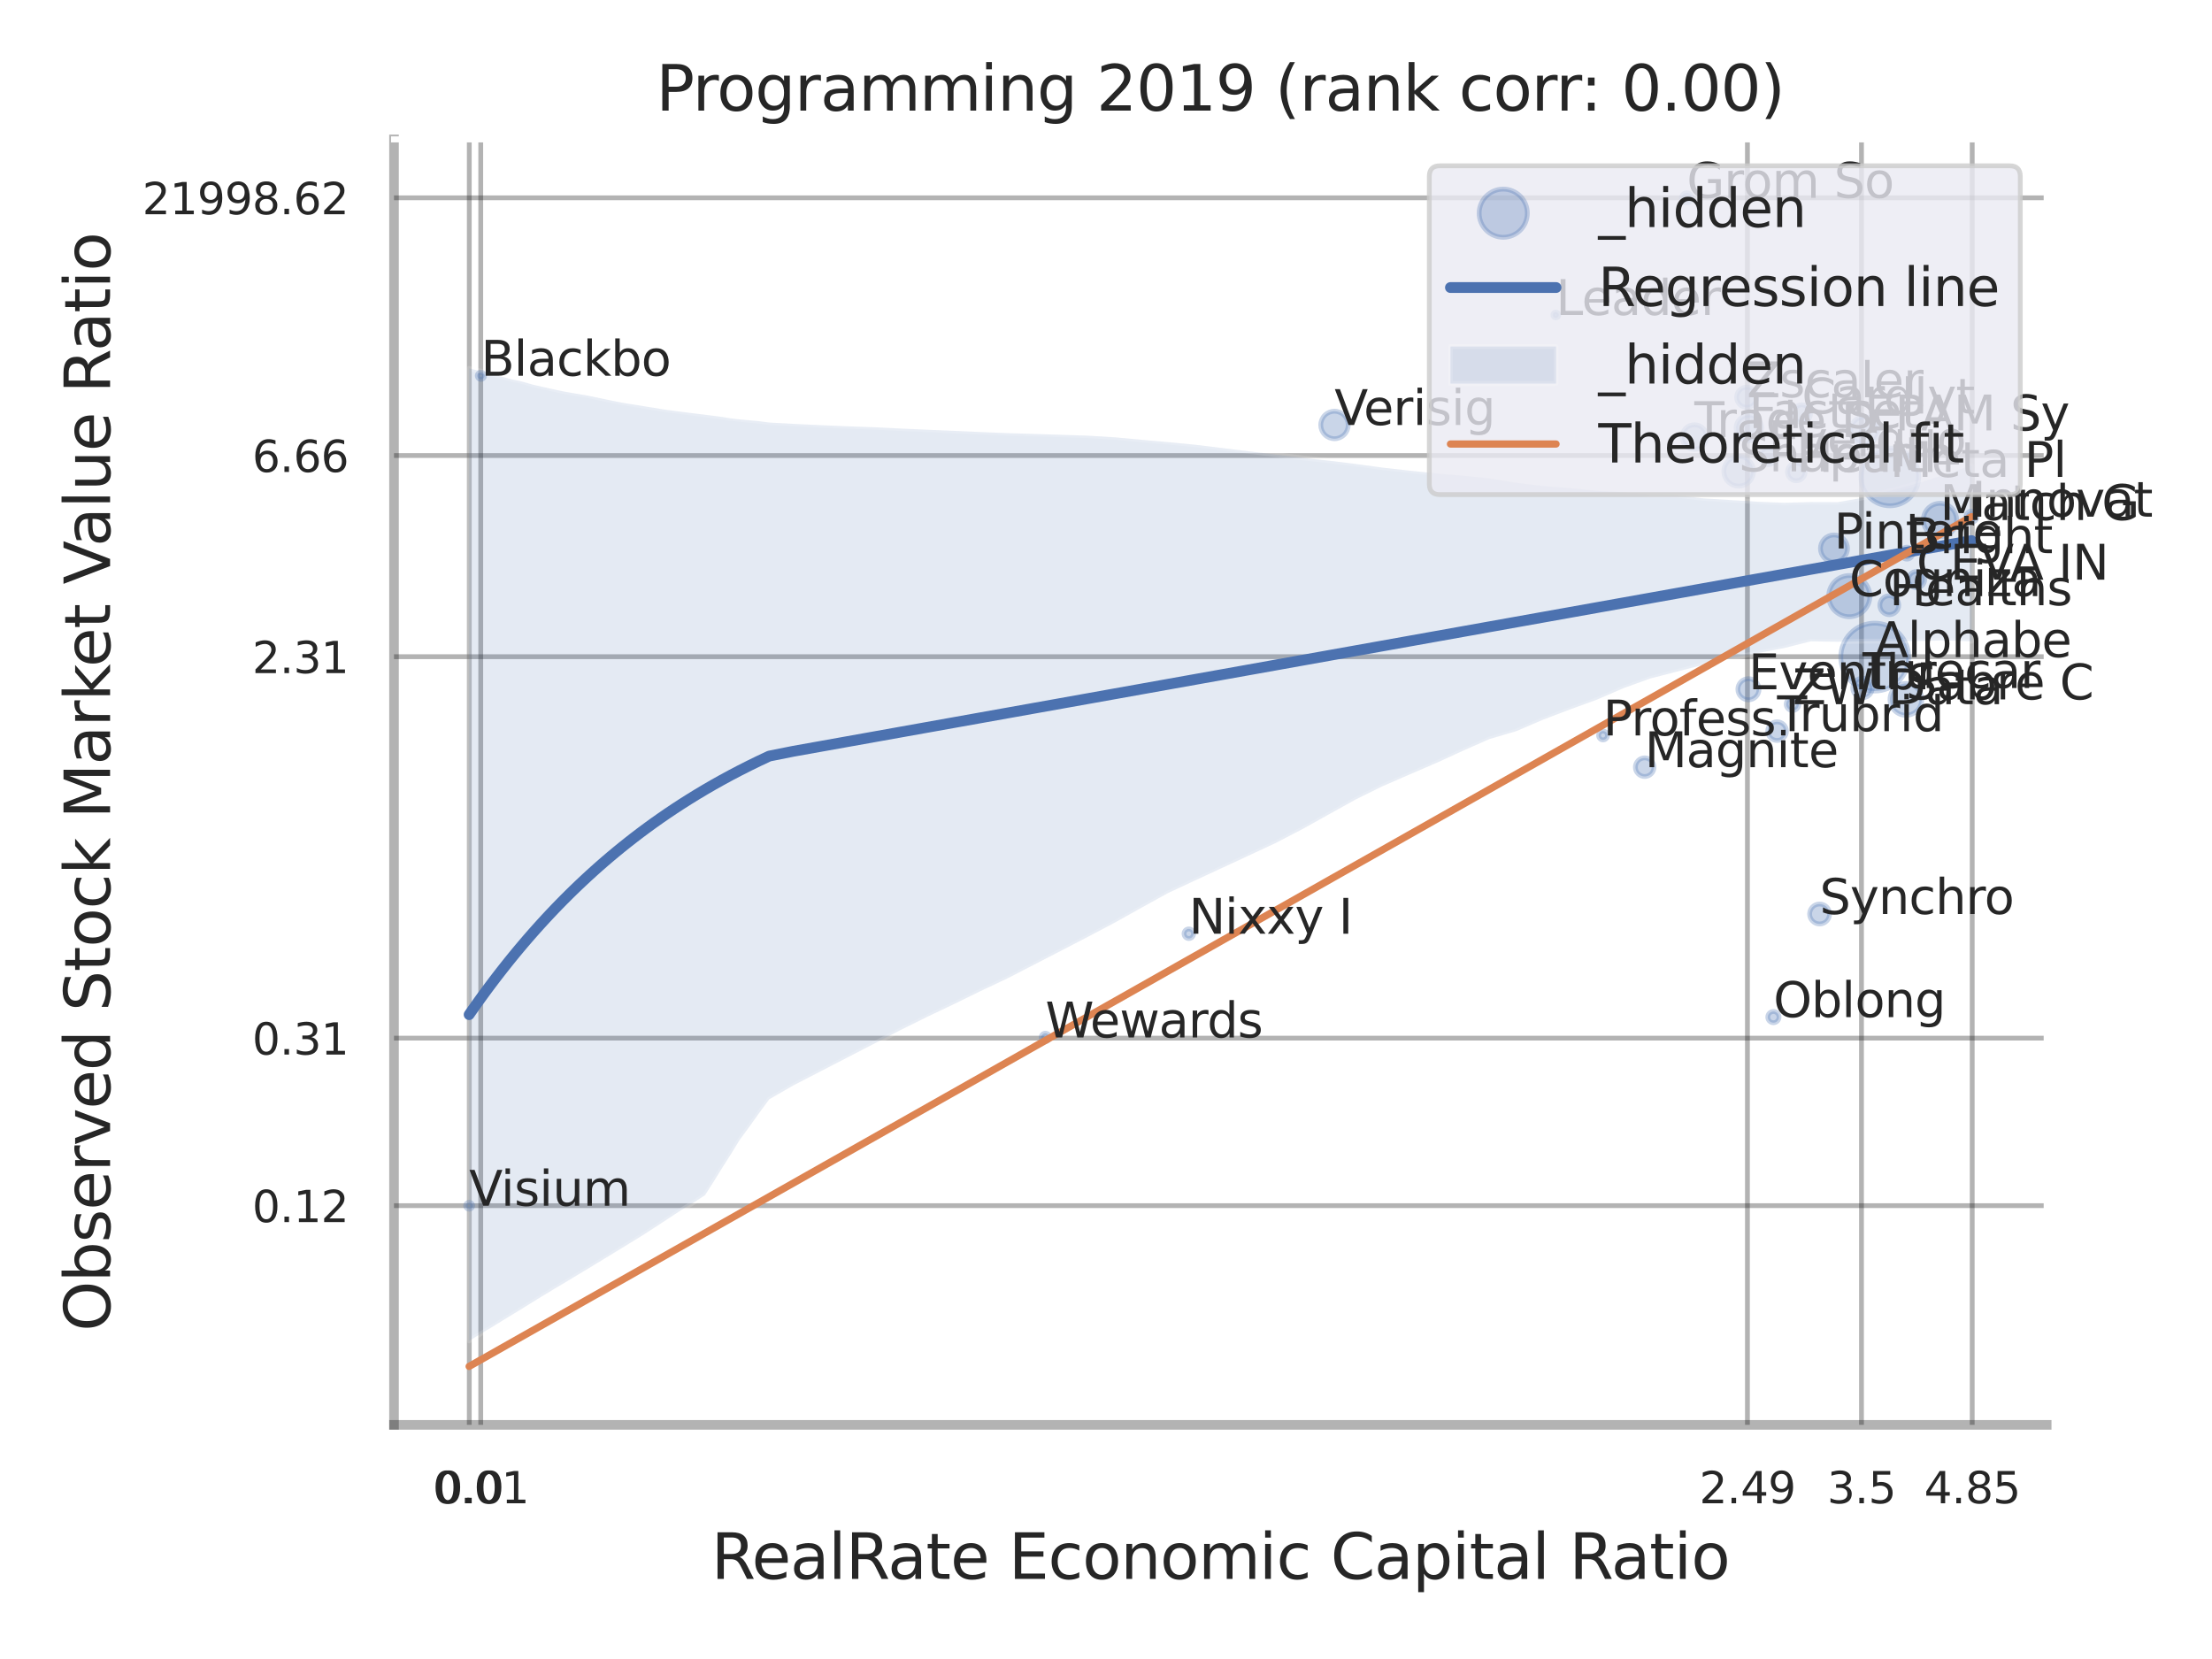 <?xml version="1.0" encoding="utf-8" standalone="no"?>
<!DOCTYPE svg PUBLIC "-//W3C//DTD SVG 1.1//EN"
  "http://www.w3.org/Graphics/SVG/1.1/DTD/svg11.dtd">
<svg xmlns:xlink="http://www.w3.org/1999/xlink" width="460.8pt" height="345.6pt" viewBox="0 0 460.8 345.6" xmlns="http://www.w3.org/2000/svg" version="1.1">
 <defs>
  <style type="text/css">*{stroke-linejoin: round; stroke-linecap: butt}</style>
 </defs>
 <g id="figure_1">
  <g id="patch_1">
   <path d="M 0 345.6 
L 460.8 345.6 
L 460.8 0 
L 0 0 
z
" style="fill: #ffffff"/>
  </g>
  <g id="axes_1">
   <g id="patch_2">
    <path d="M 82.08 296.82 
L 426.363 296.82 
L 426.363 29.04 
L 82.08 29.04 
z
" style="fill: #ffffff"/>
   </g>
   <g id="matplotlib.axis_1">
    <g id="xtick_1">
     <g id="line2d_1">
      <path d="M 97.761 296.82 
L 97.761 29.04 
" clip-path="url(#p052936dd9f)" style="fill: none; stroke: #000000; stroke-opacity: 0.3; stroke-linecap: round"/>
     </g>
     <g id="text_1">
      <!-- 0.0 -->
      <g style="fill: #262626" transform="translate(90.605 313.159) scale(0.09 -0.09)">
       <defs>
        <path id="DejaVuSans-30" d="M 2034 4250 
Q 1547 4250 1301 3770 
Q 1056 3291 1056 2328 
Q 1056 1369 1301 889 
Q 1547 409 2034 409 
Q 2525 409 2770 889 
Q 3016 1369 3016 2328 
Q 3016 3291 2770 3770 
Q 2525 4250 2034 4250 
z
M 2034 4750 
Q 2819 4750 3233 4129 
Q 3647 3509 3647 2328 
Q 3647 1150 3233 529 
Q 2819 -91 2034 -91 
Q 1250 -91 836 529 
Q 422 1150 422 2328 
Q 422 3509 836 4129 
Q 1250 4750 2034 4750 
z
" transform="scale(0.016)"/>
        <path id="DejaVuSans-2e" d="M 684 794 
L 1344 794 
L 1344 0 
L 684 0 
L 684 794 
z
" transform="scale(0.016)"/>
       </defs>
       <use xlink:href="#DejaVuSans-30"/>
       <use xlink:href="#DejaVuSans-2e" transform="translate(63.623 0)"/>
       <use xlink:href="#DejaVuSans-30" transform="translate(95.41 0)"/>
      </g>
     </g>
    </g>
    <g id="xtick_2">
     <g id="line2d_2">
      <path d="M 100.147 296.82 
L 100.147 29.04 
" clip-path="url(#p052936dd9f)" style="fill: none; stroke: #000000; stroke-opacity: 0.3; stroke-linecap: round"/>
     </g>
     <g id="text_2">
      <!-- 0.01 -->
      <g style="fill: #262626" transform="translate(90.127 313.159) scale(0.09 -0.09)">
       <defs>
        <path id="DejaVuSans-31" d="M 794 531 
L 1825 531 
L 1825 4091 
L 703 3866 
L 703 4441 
L 1819 4666 
L 2450 4666 
L 2450 531 
L 3481 531 
L 3481 0 
L 794 0 
L 794 531 
z
" transform="scale(0.016)"/>
       </defs>
       <use xlink:href="#DejaVuSans-30"/>
       <use xlink:href="#DejaVuSans-2e" transform="translate(63.623 0)"/>
       <use xlink:href="#DejaVuSans-30" transform="translate(95.41 0)"/>
       <use xlink:href="#DejaVuSans-31" transform="translate(159.033 0)"/>
      </g>
     </g>
    </g>
    <g id="xtick_3">
     <g id="line2d_3">
      <path d="M 364.019 296.82 
L 364.019 29.04 
" clip-path="url(#p052936dd9f)" style="fill: none; stroke: #000000; stroke-opacity: 0.3; stroke-linecap: round"/>
     </g>
     <g id="text_3">
      <!-- 2.49 -->
      <g style="fill: #262626" transform="translate(353.999 313.159) scale(0.09 -0.09)">
       <defs>
        <path id="DejaVuSans-32" d="M 1228 531 
L 3431 531 
L 3431 0 
L 469 0 
L 469 531 
Q 828 903 1448 1529 
Q 2069 2156 2228 2338 
Q 2531 2678 2651 2914 
Q 2772 3150 2772 3378 
Q 2772 3750 2511 3984 
Q 2250 4219 1831 4219 
Q 1534 4219 1204 4116 
Q 875 4013 500 3803 
L 500 4441 
Q 881 4594 1212 4672 
Q 1544 4750 1819 4750 
Q 2544 4750 2975 4387 
Q 3406 4025 3406 3419 
Q 3406 3131 3298 2873 
Q 3191 2616 2906 2266 
Q 2828 2175 2409 1742 
Q 1991 1309 1228 531 
z
" transform="scale(0.016)"/>
        <path id="DejaVuSans-34" d="M 2419 4116 
L 825 1625 
L 2419 1625 
L 2419 4116 
z
M 2253 4666 
L 3047 4666 
L 3047 1625 
L 3713 1625 
L 3713 1100 
L 3047 1100 
L 3047 0 
L 2419 0 
L 2419 1100 
L 313 1100 
L 313 1709 
L 2253 4666 
z
" transform="scale(0.016)"/>
        <path id="DejaVuSans-39" d="M 703 97 
L 703 672 
Q 941 559 1184 500 
Q 1428 441 1663 441 
Q 2288 441 2617 861 
Q 2947 1281 2994 2138 
Q 2813 1869 2534 1725 
Q 2256 1581 1919 1581 
Q 1219 1581 811 2004 
Q 403 2428 403 3163 
Q 403 3881 828 4315 
Q 1253 4750 1959 4750 
Q 2769 4750 3195 4129 
Q 3622 3509 3622 2328 
Q 3622 1225 3098 567 
Q 2575 -91 1691 -91 
Q 1453 -91 1209 -44 
Q 966 3 703 97 
z
M 1959 2075 
Q 2384 2075 2632 2365 
Q 2881 2656 2881 3163 
Q 2881 3666 2632 3958 
Q 2384 4250 1959 4250 
Q 1534 4250 1286 3958 
Q 1038 3666 1038 3163 
Q 1038 2656 1286 2365 
Q 1534 2075 1959 2075 
z
" transform="scale(0.016)"/>
       </defs>
       <use xlink:href="#DejaVuSans-32"/>
       <use xlink:href="#DejaVuSans-2e" transform="translate(63.623 0)"/>
       <use xlink:href="#DejaVuSans-34" transform="translate(95.41 0)"/>
       <use xlink:href="#DejaVuSans-39" transform="translate(159.033 0)"/>
      </g>
     </g>
    </g>
    <g id="xtick_4">
     <g id="line2d_4">
      <path d="M 387.783 296.82 
L 387.783 29.04 
" clip-path="url(#p052936dd9f)" style="fill: none; stroke: #000000; stroke-opacity: 0.3; stroke-linecap: round"/>
     </g>
     <g id="text_4">
      <!-- 3.5 -->
      <g style="fill: #262626" transform="translate(380.626 313.159) scale(0.09 -0.09)">
       <defs>
        <path id="DejaVuSans-33" d="M 2597 2516 
Q 3050 2419 3304 2112 
Q 3559 1806 3559 1356 
Q 3559 666 3084 287 
Q 2609 -91 1734 -91 
Q 1441 -91 1130 -33 
Q 819 25 488 141 
L 488 750 
Q 750 597 1062 519 
Q 1375 441 1716 441 
Q 2309 441 2620 675 
Q 2931 909 2931 1356 
Q 2931 1769 2642 2001 
Q 2353 2234 1838 2234 
L 1294 2234 
L 1294 2753 
L 1863 2753 
Q 2328 2753 2575 2939 
Q 2822 3125 2822 3475 
Q 2822 3834 2567 4026 
Q 2313 4219 1838 4219 
Q 1578 4219 1281 4162 
Q 984 4106 628 3988 
L 628 4550 
Q 988 4650 1302 4700 
Q 1616 4750 1894 4750 
Q 2613 4750 3031 4423 
Q 3450 4097 3450 3541 
Q 3450 3153 3228 2886 
Q 3006 2619 2597 2516 
z
" transform="scale(0.016)"/>
        <path id="DejaVuSans-35" d="M 691 4666 
L 3169 4666 
L 3169 4134 
L 1269 4134 
L 1269 2991 
Q 1406 3038 1543 3061 
Q 1681 3084 1819 3084 
Q 2600 3084 3056 2656 
Q 3513 2228 3513 1497 
Q 3513 744 3044 326 
Q 2575 -91 1722 -91 
Q 1428 -91 1123 -41 
Q 819 9 494 109 
L 494 744 
Q 775 591 1075 516 
Q 1375 441 1709 441 
Q 2250 441 2565 725 
Q 2881 1009 2881 1497 
Q 2881 1984 2565 2268 
Q 2250 2553 1709 2553 
Q 1456 2553 1204 2497 
Q 953 2441 691 2322 
L 691 4666 
z
" transform="scale(0.016)"/>
       </defs>
       <use xlink:href="#DejaVuSans-33"/>
       <use xlink:href="#DejaVuSans-2e" transform="translate(63.623 0)"/>
       <use xlink:href="#DejaVuSans-35" transform="translate(95.41 0)"/>
      </g>
     </g>
    </g>
    <g id="xtick_5">
     <g id="line2d_5">
      <path d="M 410.848 296.82 
L 410.848 29.04 
" clip-path="url(#p052936dd9f)" style="fill: none; stroke: #000000; stroke-opacity: 0.3; stroke-linecap: round"/>
     </g>
     <g id="text_5">
      <!-- 4.85 -->
      <g style="fill: #262626" transform="translate(400.828 313.159) scale(0.09 -0.09)">
       <defs>
        <path id="DejaVuSans-38" d="M 2034 2216 
Q 1584 2216 1326 1975 
Q 1069 1734 1069 1313 
Q 1069 891 1326 650 
Q 1584 409 2034 409 
Q 2484 409 2743 651 
Q 3003 894 3003 1313 
Q 3003 1734 2745 1975 
Q 2488 2216 2034 2216 
z
M 1403 2484 
Q 997 2584 770 2862 
Q 544 3141 544 3541 
Q 544 4100 942 4425 
Q 1341 4750 2034 4750 
Q 2731 4750 3128 4425 
Q 3525 4100 3525 3541 
Q 3525 3141 3298 2862 
Q 3072 2584 2669 2484 
Q 3125 2378 3379 2068 
Q 3634 1759 3634 1313 
Q 3634 634 3220 271 
Q 2806 -91 2034 -91 
Q 1263 -91 848 271 
Q 434 634 434 1313 
Q 434 1759 690 2068 
Q 947 2378 1403 2484 
z
M 1172 3481 
Q 1172 3119 1398 2916 
Q 1625 2713 2034 2713 
Q 2441 2713 2670 2916 
Q 2900 3119 2900 3481 
Q 2900 3844 2670 4047 
Q 2441 4250 2034 4250 
Q 1625 4250 1398 4047 
Q 1172 3844 1172 3481 
z
" transform="scale(0.016)"/>
       </defs>
       <use xlink:href="#DejaVuSans-34"/>
       <use xlink:href="#DejaVuSans-2e" transform="translate(63.623 0)"/>
       <use xlink:href="#DejaVuSans-38" transform="translate(95.41 0)"/>
       <use xlink:href="#DejaVuSans-35" transform="translate(159.033 0)"/>
      </g>
     </g>
    </g>
    <g id="xtick_6"/>
    <g id="xtick_7"/>
    <g id="text_6">
     <!-- RealRate Economic Capital Ratio -->
     <g style="fill: #262626" transform="translate(148.168 328.908) scale(0.13 -0.13)">
      <defs>
       <path id="DejaVuSans-52" d="M 2841 2188 
Q 3044 2119 3236 1894 
Q 3428 1669 3622 1275 
L 4263 0 
L 3584 0 
L 2988 1197 
Q 2756 1666 2539 1819 
Q 2322 1972 1947 1972 
L 1259 1972 
L 1259 0 
L 628 0 
L 628 4666 
L 2053 4666 
Q 2853 4666 3247 4331 
Q 3641 3997 3641 3322 
Q 3641 2881 3436 2590 
Q 3231 2300 2841 2188 
z
M 1259 4147 
L 1259 2491 
L 2053 2491 
Q 2509 2491 2742 2702 
Q 2975 2913 2975 3322 
Q 2975 3731 2742 3939 
Q 2509 4147 2053 4147 
L 1259 4147 
z
" transform="scale(0.016)"/>
       <path id="DejaVuSans-65" d="M 3597 1894 
L 3597 1613 
L 953 1613 
Q 991 1019 1311 708 
Q 1631 397 2203 397 
Q 2534 397 2845 478 
Q 3156 559 3463 722 
L 3463 178 
Q 3153 47 2828 -22 
Q 2503 -91 2169 -91 
Q 1331 -91 842 396 
Q 353 884 353 1716 
Q 353 2575 817 3079 
Q 1281 3584 2069 3584 
Q 2775 3584 3186 3129 
Q 3597 2675 3597 1894 
z
M 3022 2063 
Q 3016 2534 2758 2815 
Q 2500 3097 2075 3097 
Q 1594 3097 1305 2825 
Q 1016 2553 972 2059 
L 3022 2063 
z
" transform="scale(0.016)"/>
       <path id="DejaVuSans-61" d="M 2194 1759 
Q 1497 1759 1228 1600 
Q 959 1441 959 1056 
Q 959 750 1161 570 
Q 1363 391 1709 391 
Q 2188 391 2477 730 
Q 2766 1069 2766 1631 
L 2766 1759 
L 2194 1759 
z
M 3341 1997 
L 3341 0 
L 2766 0 
L 2766 531 
Q 2569 213 2275 61 
Q 1981 -91 1556 -91 
Q 1019 -91 701 211 
Q 384 513 384 1019 
Q 384 1609 779 1909 
Q 1175 2209 1959 2209 
L 2766 2209 
L 2766 2266 
Q 2766 2663 2505 2880 
Q 2244 3097 1772 3097 
Q 1472 3097 1187 3025 
Q 903 2953 641 2809 
L 641 3341 
Q 956 3463 1253 3523 
Q 1550 3584 1831 3584 
Q 2591 3584 2966 3190 
Q 3341 2797 3341 1997 
z
" transform="scale(0.016)"/>
       <path id="DejaVuSans-6c" d="M 603 4863 
L 1178 4863 
L 1178 0 
L 603 0 
L 603 4863 
z
" transform="scale(0.016)"/>
       <path id="DejaVuSans-74" d="M 1172 4494 
L 1172 3500 
L 2356 3500 
L 2356 3053 
L 1172 3053 
L 1172 1153 
Q 1172 725 1289 603 
Q 1406 481 1766 481 
L 2356 481 
L 2356 0 
L 1766 0 
Q 1100 0 847 248 
Q 594 497 594 1153 
L 594 3053 
L 172 3053 
L 172 3500 
L 594 3500 
L 594 4494 
L 1172 4494 
z
" transform="scale(0.016)"/>
       <path id="DejaVuSans-20" transform="scale(0.016)"/>
       <path id="DejaVuSans-45" d="M 628 4666 
L 3578 4666 
L 3578 4134 
L 1259 4134 
L 1259 2753 
L 3481 2753 
L 3481 2222 
L 1259 2222 
L 1259 531 
L 3634 531 
L 3634 0 
L 628 0 
L 628 4666 
z
" transform="scale(0.016)"/>
       <path id="DejaVuSans-63" d="M 3122 3366 
L 3122 2828 
Q 2878 2963 2633 3030 
Q 2388 3097 2138 3097 
Q 1578 3097 1268 2742 
Q 959 2388 959 1747 
Q 959 1106 1268 751 
Q 1578 397 2138 397 
Q 2388 397 2633 464 
Q 2878 531 3122 666 
L 3122 134 
Q 2881 22 2623 -34 
Q 2366 -91 2075 -91 
Q 1284 -91 818 406 
Q 353 903 353 1747 
Q 353 2603 823 3093 
Q 1294 3584 2113 3584 
Q 2378 3584 2631 3529 
Q 2884 3475 3122 3366 
z
" transform="scale(0.016)"/>
       <path id="DejaVuSans-6f" d="M 1959 3097 
Q 1497 3097 1228 2736 
Q 959 2375 959 1747 
Q 959 1119 1226 758 
Q 1494 397 1959 397 
Q 2419 397 2687 759 
Q 2956 1122 2956 1747 
Q 2956 2369 2687 2733 
Q 2419 3097 1959 3097 
z
M 1959 3584 
Q 2709 3584 3137 3096 
Q 3566 2609 3566 1747 
Q 3566 888 3137 398 
Q 2709 -91 1959 -91 
Q 1206 -91 779 398 
Q 353 888 353 1747 
Q 353 2609 779 3096 
Q 1206 3584 1959 3584 
z
" transform="scale(0.016)"/>
       <path id="DejaVuSans-6e" d="M 3513 2113 
L 3513 0 
L 2938 0 
L 2938 2094 
Q 2938 2591 2744 2837 
Q 2550 3084 2163 3084 
Q 1697 3084 1428 2787 
Q 1159 2491 1159 1978 
L 1159 0 
L 581 0 
L 581 3500 
L 1159 3500 
L 1159 2956 
Q 1366 3272 1645 3428 
Q 1925 3584 2291 3584 
Q 2894 3584 3203 3211 
Q 3513 2838 3513 2113 
z
" transform="scale(0.016)"/>
       <path id="DejaVuSans-6d" d="M 3328 2828 
Q 3544 3216 3844 3400 
Q 4144 3584 4550 3584 
Q 5097 3584 5394 3201 
Q 5691 2819 5691 2113 
L 5691 0 
L 5113 0 
L 5113 2094 
Q 5113 2597 4934 2840 
Q 4756 3084 4391 3084 
Q 3944 3084 3684 2787 
Q 3425 2491 3425 1978 
L 3425 0 
L 2847 0 
L 2847 2094 
Q 2847 2600 2669 2842 
Q 2491 3084 2119 3084 
Q 1678 3084 1418 2786 
Q 1159 2488 1159 1978 
L 1159 0 
L 581 0 
L 581 3500 
L 1159 3500 
L 1159 2956 
Q 1356 3278 1631 3431 
Q 1906 3584 2284 3584 
Q 2666 3584 2933 3390 
Q 3200 3197 3328 2828 
z
" transform="scale(0.016)"/>
       <path id="DejaVuSans-69" d="M 603 3500 
L 1178 3500 
L 1178 0 
L 603 0 
L 603 3500 
z
M 603 4863 
L 1178 4863 
L 1178 4134 
L 603 4134 
L 603 4863 
z
" transform="scale(0.016)"/>
       <path id="DejaVuSans-43" d="M 4122 4306 
L 4122 3641 
Q 3803 3938 3442 4084 
Q 3081 4231 2675 4231 
Q 1875 4231 1450 3742 
Q 1025 3253 1025 2328 
Q 1025 1406 1450 917 
Q 1875 428 2675 428 
Q 3081 428 3442 575 
Q 3803 722 4122 1019 
L 4122 359 
Q 3791 134 3420 21 
Q 3050 -91 2638 -91 
Q 1578 -91 968 557 
Q 359 1206 359 2328 
Q 359 3453 968 4101 
Q 1578 4750 2638 4750 
Q 3056 4750 3426 4639 
Q 3797 4528 4122 4306 
z
" transform="scale(0.016)"/>
       <path id="DejaVuSans-70" d="M 1159 525 
L 1159 -1331 
L 581 -1331 
L 581 3500 
L 1159 3500 
L 1159 2969 
Q 1341 3281 1617 3432 
Q 1894 3584 2278 3584 
Q 2916 3584 3314 3078 
Q 3713 2572 3713 1747 
Q 3713 922 3314 415 
Q 2916 -91 2278 -91 
Q 1894 -91 1617 61 
Q 1341 213 1159 525 
z
M 3116 1747 
Q 3116 2381 2855 2742 
Q 2594 3103 2138 3103 
Q 1681 3103 1420 2742 
Q 1159 2381 1159 1747 
Q 1159 1113 1420 752 
Q 1681 391 2138 391 
Q 2594 391 2855 752 
Q 3116 1113 3116 1747 
z
" transform="scale(0.016)"/>
      </defs>
      <use xlink:href="#DejaVuSans-52"/>
      <use xlink:href="#DejaVuSans-65" transform="translate(64.982 0)"/>
      <use xlink:href="#DejaVuSans-61" transform="translate(126.506 0)"/>
      <use xlink:href="#DejaVuSans-6c" transform="translate(187.785 0)"/>
      <use xlink:href="#DejaVuSans-52" transform="translate(215.568 0)"/>
      <use xlink:href="#DejaVuSans-61" transform="translate(282.801 0)"/>
      <use xlink:href="#DejaVuSans-74" transform="translate(344.08 0)"/>
      <use xlink:href="#DejaVuSans-65" transform="translate(383.289 0)"/>
      <use xlink:href="#DejaVuSans-20" transform="translate(444.812 0)"/>
      <use xlink:href="#DejaVuSans-45" transform="translate(476.6 0)"/>
      <use xlink:href="#DejaVuSans-63" transform="translate(539.783 0)"/>
      <use xlink:href="#DejaVuSans-6f" transform="translate(594.764 0)"/>
      <use xlink:href="#DejaVuSans-6e" transform="translate(655.945 0)"/>
      <use xlink:href="#DejaVuSans-6f" transform="translate(719.324 0)"/>
      <use xlink:href="#DejaVuSans-6d" transform="translate(780.506 0)"/>
      <use xlink:href="#DejaVuSans-69" transform="translate(877.918 0)"/>
      <use xlink:href="#DejaVuSans-63" transform="translate(905.701 0)"/>
      <use xlink:href="#DejaVuSans-20" transform="translate(960.682 0)"/>
      <use xlink:href="#DejaVuSans-43" transform="translate(992.469 0)"/>
      <use xlink:href="#DejaVuSans-61" transform="translate(1062.293 0)"/>
      <use xlink:href="#DejaVuSans-70" transform="translate(1123.572 0)"/>
      <use xlink:href="#DejaVuSans-69" transform="translate(1187.049 0)"/>
      <use xlink:href="#DejaVuSans-74" transform="translate(1214.832 0)"/>
      <use xlink:href="#DejaVuSans-61" transform="translate(1254.041 0)"/>
      <use xlink:href="#DejaVuSans-6c" transform="translate(1315.32 0)"/>
      <use xlink:href="#DejaVuSans-20" transform="translate(1343.104 0)"/>
      <use xlink:href="#DejaVuSans-52" transform="translate(1374.891 0)"/>
      <use xlink:href="#DejaVuSans-61" transform="translate(1442.123 0)"/>
      <use xlink:href="#DejaVuSans-74" transform="translate(1503.402 0)"/>
      <use xlink:href="#DejaVuSans-69" transform="translate(1542.611 0)"/>
      <use xlink:href="#DejaVuSans-6f" transform="translate(1570.395 0)"/>
     </g>
    </g>
   </g>
   <g id="matplotlib.axis_2">
    <g id="ytick_1">
     <g id="line2d_6">
      <path d="M 82.08 251.164 
L 426.363 251.164 
" clip-path="url(#p052936dd9f)" style="fill: none; stroke: #000000; stroke-opacity: 0.3; stroke-linecap: round"/>
     </g>
     <g id="text_7">
      <!-- 0.12 -->
      <g style="fill: #262626" transform="translate(52.541 254.584) scale(0.09 -0.09)">
       <use xlink:href="#DejaVuSans-30"/>
       <use xlink:href="#DejaVuSans-2e" transform="translate(63.623 0)"/>
       <use xlink:href="#DejaVuSans-31" transform="translate(95.41 0)"/>
       <use xlink:href="#DejaVuSans-32" transform="translate(159.033 0)"/>
      </g>
     </g>
    </g>
    <g id="ytick_2">
     <g id="line2d_7">
      <path d="M 82.08 216.262 
L 426.363 216.262 
" clip-path="url(#p052936dd9f)" style="fill: none; stroke: #000000; stroke-opacity: 0.3; stroke-linecap: round"/>
     </g>
     <g id="text_8">
      <!-- 0.31 -->
      <g style="fill: #262626" transform="translate(52.541 219.681) scale(0.09 -0.09)">
       <use xlink:href="#DejaVuSans-30"/>
       <use xlink:href="#DejaVuSans-2e" transform="translate(63.623 0)"/>
       <use xlink:href="#DejaVuSans-33" transform="translate(95.41 0)"/>
       <use xlink:href="#DejaVuSans-31" transform="translate(159.033 0)"/>
      </g>
     </g>
    </g>
    <g id="ytick_3">
     <g id="line2d_8">
      <path d="M 82.08 136.802 
L 426.363 136.802 
" clip-path="url(#p052936dd9f)" style="fill: none; stroke: #000000; stroke-opacity: 0.3; stroke-linecap: round"/>
     </g>
     <g id="text_9">
      <!-- 2.31 -->
      <g style="fill: #262626" transform="translate(52.541 140.222) scale(0.09 -0.09)">
       <use xlink:href="#DejaVuSans-32"/>
       <use xlink:href="#DejaVuSans-2e" transform="translate(63.623 0)"/>
       <use xlink:href="#DejaVuSans-33" transform="translate(95.41 0)"/>
       <use xlink:href="#DejaVuSans-31" transform="translate(159.033 0)"/>
      </g>
     </g>
    </g>
    <g id="ytick_4">
     <g id="line2d_9">
      <path d="M 82.08 94.898 
L 426.363 94.898 
" clip-path="url(#p052936dd9f)" style="fill: none; stroke: #000000; stroke-opacity: 0.3; stroke-linecap: round"/>
     </g>
     <g id="text_10">
      <!-- 6.66 -->
      <g style="fill: #262626" transform="translate(52.541 98.318) scale(0.09 -0.09)">
       <defs>
        <path id="DejaVuSans-36" d="M 2113 2584 
Q 1688 2584 1439 2293 
Q 1191 2003 1191 1497 
Q 1191 994 1439 701 
Q 1688 409 2113 409 
Q 2538 409 2786 701 
Q 3034 994 3034 1497 
Q 3034 2003 2786 2293 
Q 2538 2584 2113 2584 
z
M 3366 4563 
L 3366 3988 
Q 3128 4100 2886 4159 
Q 2644 4219 2406 4219 
Q 1781 4219 1451 3797 
Q 1122 3375 1075 2522 
Q 1259 2794 1537 2939 
Q 1816 3084 2150 3084 
Q 2853 3084 3261 2657 
Q 3669 2231 3669 1497 
Q 3669 778 3244 343 
Q 2819 -91 2113 -91 
Q 1303 -91 875 529 
Q 447 1150 447 2328 
Q 447 3434 972 4092 
Q 1497 4750 2381 4750 
Q 2619 4750 2861 4703 
Q 3103 4656 3366 4563 
z
" transform="scale(0.016)"/>
       </defs>
       <use xlink:href="#DejaVuSans-36"/>
       <use xlink:href="#DejaVuSans-2e" transform="translate(63.623 0)"/>
       <use xlink:href="#DejaVuSans-36" transform="translate(95.41 0)"/>
       <use xlink:href="#DejaVuSans-36" transform="translate(159.033 0)"/>
      </g>
     </g>
    </g>
    <g id="ytick_5">
     <g id="line2d_10">
      <path d="M 82.08 41.208 
L 426.363 41.208 
" clip-path="url(#p052936dd9f)" style="fill: none; stroke: #000000; stroke-opacity: 0.3; stroke-linecap: round"/>
     </g>
     <g id="text_11">
      <!-- 21998.62 -->
      <g style="fill: #262626" transform="translate(29.636 44.627) scale(0.09 -0.09)">
       <use xlink:href="#DejaVuSans-32"/>
       <use xlink:href="#DejaVuSans-31" transform="translate(63.623 0)"/>
       <use xlink:href="#DejaVuSans-39" transform="translate(127.246 0)"/>
       <use xlink:href="#DejaVuSans-39" transform="translate(190.869 0)"/>
       <use xlink:href="#DejaVuSans-38" transform="translate(254.492 0)"/>
       <use xlink:href="#DejaVuSans-2e" transform="translate(318.115 0)"/>
       <use xlink:href="#DejaVuSans-36" transform="translate(349.902 0)"/>
       <use xlink:href="#DejaVuSans-32" transform="translate(413.525 0)"/>
      </g>
     </g>
    </g>
    <g id="ytick_6"/>
    <g id="ytick_7"/>
    <g id="ytick_8"/>
    <g id="text_12">
     <!-- Observed Stock Market Value Ratio -->
     <g style="fill: #262626" transform="translate(22.932 277.332) rotate(-90) scale(0.13 -0.13)">
      <defs>
       <path id="DejaVuSans-4f" d="M 2522 4238 
Q 1834 4238 1429 3725 
Q 1025 3213 1025 2328 
Q 1025 1447 1429 934 
Q 1834 422 2522 422 
Q 3209 422 3611 934 
Q 4013 1447 4013 2328 
Q 4013 3213 3611 3725 
Q 3209 4238 2522 4238 
z
M 2522 4750 
Q 3503 4750 4090 4092 
Q 4678 3434 4678 2328 
Q 4678 1225 4090 567 
Q 3503 -91 2522 -91 
Q 1538 -91 948 565 
Q 359 1222 359 2328 
Q 359 3434 948 4092 
Q 1538 4750 2522 4750 
z
" transform="scale(0.016)"/>
       <path id="DejaVuSans-62" d="M 3116 1747 
Q 3116 2381 2855 2742 
Q 2594 3103 2138 3103 
Q 1681 3103 1420 2742 
Q 1159 2381 1159 1747 
Q 1159 1113 1420 752 
Q 1681 391 2138 391 
Q 2594 391 2855 752 
Q 3116 1113 3116 1747 
z
M 1159 2969 
Q 1341 3281 1617 3432 
Q 1894 3584 2278 3584 
Q 2916 3584 3314 3078 
Q 3713 2572 3713 1747 
Q 3713 922 3314 415 
Q 2916 -91 2278 -91 
Q 1894 -91 1617 61 
Q 1341 213 1159 525 
L 1159 0 
L 581 0 
L 581 4863 
L 1159 4863 
L 1159 2969 
z
" transform="scale(0.016)"/>
       <path id="DejaVuSans-73" d="M 2834 3397 
L 2834 2853 
Q 2591 2978 2328 3040 
Q 2066 3103 1784 3103 
Q 1356 3103 1142 2972 
Q 928 2841 928 2578 
Q 928 2378 1081 2264 
Q 1234 2150 1697 2047 
L 1894 2003 
Q 2506 1872 2764 1633 
Q 3022 1394 3022 966 
Q 3022 478 2636 193 
Q 2250 -91 1575 -91 
Q 1294 -91 989 -36 
Q 684 19 347 128 
L 347 722 
Q 666 556 975 473 
Q 1284 391 1588 391 
Q 1994 391 2212 530 
Q 2431 669 2431 922 
Q 2431 1156 2273 1281 
Q 2116 1406 1581 1522 
L 1381 1569 
Q 847 1681 609 1914 
Q 372 2147 372 2553 
Q 372 3047 722 3315 
Q 1072 3584 1716 3584 
Q 2034 3584 2315 3537 
Q 2597 3491 2834 3397 
z
" transform="scale(0.016)"/>
       <path id="DejaVuSans-72" d="M 2631 2963 
Q 2534 3019 2420 3045 
Q 2306 3072 2169 3072 
Q 1681 3072 1420 2755 
Q 1159 2438 1159 1844 
L 1159 0 
L 581 0 
L 581 3500 
L 1159 3500 
L 1159 2956 
Q 1341 3275 1631 3429 
Q 1922 3584 2338 3584 
Q 2397 3584 2469 3576 
Q 2541 3569 2628 3553 
L 2631 2963 
z
" transform="scale(0.016)"/>
       <path id="DejaVuSans-76" d="M 191 3500 
L 800 3500 
L 1894 563 
L 2988 3500 
L 3597 3500 
L 2284 0 
L 1503 0 
L 191 3500 
z
" transform="scale(0.016)"/>
       <path id="DejaVuSans-64" d="M 2906 2969 
L 2906 4863 
L 3481 4863 
L 3481 0 
L 2906 0 
L 2906 525 
Q 2725 213 2448 61 
Q 2172 -91 1784 -91 
Q 1150 -91 751 415 
Q 353 922 353 1747 
Q 353 2572 751 3078 
Q 1150 3584 1784 3584 
Q 2172 3584 2448 3432 
Q 2725 3281 2906 2969 
z
M 947 1747 
Q 947 1113 1208 752 
Q 1469 391 1925 391 
Q 2381 391 2643 752 
Q 2906 1113 2906 1747 
Q 2906 2381 2643 2742 
Q 2381 3103 1925 3103 
Q 1469 3103 1208 2742 
Q 947 2381 947 1747 
z
" transform="scale(0.016)"/>
       <path id="DejaVuSans-53" d="M 3425 4513 
L 3425 3897 
Q 3066 4069 2747 4153 
Q 2428 4238 2131 4238 
Q 1616 4238 1336 4038 
Q 1056 3838 1056 3469 
Q 1056 3159 1242 3001 
Q 1428 2844 1947 2747 
L 2328 2669 
Q 3034 2534 3370 2195 
Q 3706 1856 3706 1288 
Q 3706 609 3251 259 
Q 2797 -91 1919 -91 
Q 1588 -91 1214 -16 
Q 841 59 441 206 
L 441 856 
Q 825 641 1194 531 
Q 1563 422 1919 422 
Q 2459 422 2753 634 
Q 3047 847 3047 1241 
Q 3047 1584 2836 1778 
Q 2625 1972 2144 2069 
L 1759 2144 
Q 1053 2284 737 2584 
Q 422 2884 422 3419 
Q 422 4038 858 4394 
Q 1294 4750 2059 4750 
Q 2388 4750 2728 4690 
Q 3069 4631 3425 4513 
z
" transform="scale(0.016)"/>
       <path id="DejaVuSans-6b" d="M 581 4863 
L 1159 4863 
L 1159 1991 
L 2875 3500 
L 3609 3500 
L 1753 1863 
L 3688 0 
L 2938 0 
L 1159 1709 
L 1159 0 
L 581 0 
L 581 4863 
z
" transform="scale(0.016)"/>
       <path id="DejaVuSans-4d" d="M 628 4666 
L 1569 4666 
L 2759 1491 
L 3956 4666 
L 4897 4666 
L 4897 0 
L 4281 0 
L 4281 4097 
L 3078 897 
L 2444 897 
L 1241 4097 
L 1241 0 
L 628 0 
L 628 4666 
z
" transform="scale(0.016)"/>
       <path id="DejaVuSans-56" d="M 1831 0 
L 50 4666 
L 709 4666 
L 2188 738 
L 3669 4666 
L 4325 4666 
L 2547 0 
L 1831 0 
z
" transform="scale(0.016)"/>
       <path id="DejaVuSans-75" d="M 544 1381 
L 544 3500 
L 1119 3500 
L 1119 1403 
Q 1119 906 1312 657 
Q 1506 409 1894 409 
Q 2359 409 2629 706 
Q 2900 1003 2900 1516 
L 2900 3500 
L 3475 3500 
L 3475 0 
L 2900 0 
L 2900 538 
Q 2691 219 2414 64 
Q 2138 -91 1772 -91 
Q 1169 -91 856 284 
Q 544 659 544 1381 
z
M 1991 3584 
L 1991 3584 
z
" transform="scale(0.016)"/>
      </defs>
      <use xlink:href="#DejaVuSans-4f"/>
      <use xlink:href="#DejaVuSans-62" transform="translate(78.711 0)"/>
      <use xlink:href="#DejaVuSans-73" transform="translate(142.188 0)"/>
      <use xlink:href="#DejaVuSans-65" transform="translate(194.287 0)"/>
      <use xlink:href="#DejaVuSans-72" transform="translate(255.811 0)"/>
      <use xlink:href="#DejaVuSans-76" transform="translate(296.924 0)"/>
      <use xlink:href="#DejaVuSans-65" transform="translate(356.104 0)"/>
      <use xlink:href="#DejaVuSans-64" transform="translate(417.627 0)"/>
      <use xlink:href="#DejaVuSans-20" transform="translate(481.104 0)"/>
      <use xlink:href="#DejaVuSans-53" transform="translate(512.891 0)"/>
      <use xlink:href="#DejaVuSans-74" transform="translate(576.367 0)"/>
      <use xlink:href="#DejaVuSans-6f" transform="translate(615.576 0)"/>
      <use xlink:href="#DejaVuSans-63" transform="translate(676.758 0)"/>
      <use xlink:href="#DejaVuSans-6b" transform="translate(731.738 0)"/>
      <use xlink:href="#DejaVuSans-20" transform="translate(789.648 0)"/>
      <use xlink:href="#DejaVuSans-4d" transform="translate(821.436 0)"/>
      <use xlink:href="#DejaVuSans-61" transform="translate(907.715 0)"/>
      <use xlink:href="#DejaVuSans-72" transform="translate(968.994 0)"/>
      <use xlink:href="#DejaVuSans-6b" transform="translate(1010.107 0)"/>
      <use xlink:href="#DejaVuSans-65" transform="translate(1064.393 0)"/>
      <use xlink:href="#DejaVuSans-74" transform="translate(1125.916 0)"/>
      <use xlink:href="#DejaVuSans-20" transform="translate(1165.125 0)"/>
      <use xlink:href="#DejaVuSans-56" transform="translate(1196.912 0)"/>
      <use xlink:href="#DejaVuSans-61" transform="translate(1257.57 0)"/>
      <use xlink:href="#DejaVuSans-6c" transform="translate(1318.85 0)"/>
      <use xlink:href="#DejaVuSans-75" transform="translate(1346.633 0)"/>
      <use xlink:href="#DejaVuSans-65" transform="translate(1410.012 0)"/>
      <use xlink:href="#DejaVuSans-20" transform="translate(1471.535 0)"/>
      <use xlink:href="#DejaVuSans-52" transform="translate(1503.322 0)"/>
      <use xlink:href="#DejaVuSans-61" transform="translate(1570.555 0)"/>
      <use xlink:href="#DejaVuSans-74" transform="translate(1631.834 0)"/>
      <use xlink:href="#DejaVuSans-69" transform="translate(1671.043 0)"/>
      <use xlink:href="#DejaVuSans-6f" transform="translate(1698.826 0)"/>
     </g>
    </g>
   </g>
   <g id="PathCollection_1">
    <path d="M 369.433 213.051 
C 369.744 213.051 370.042 212.928 370.262 212.708 
C 370.481 212.489 370.605 212.191 370.605 211.88 
C 370.605 211.569 370.481 211.271 370.262 211.052 
C 370.042 210.832 369.744 210.709 369.433 210.709 
C 369.123 210.709 368.825 210.832 368.605 211.052 
C 368.385 211.271 368.262 211.569 368.262 211.88 
C 368.262 212.191 368.385 212.489 368.605 212.708 
C 368.825 212.928 369.123 213.051 369.433 213.051 
z
" clip-path="url(#p052936dd9f)" style="fill: #4c72b0; fill-opacity: 0.3; stroke: #4c72b0; stroke-opacity: 0.3"/>
    <path d="M 410.714 108.785 
C 411.019 108.785 411.312 108.663 411.528 108.447 
C 411.744 108.231 411.866 107.938 411.866 107.633 
C 411.866 107.327 411.744 107.034 411.528 106.818 
C 411.312 106.602 411.019 106.481 410.714 106.481 
C 410.408 106.481 410.115 106.602 409.899 106.818 
C 409.683 107.034 409.561 107.327 409.561 107.633 
C 409.561 107.938 409.683 108.231 409.899 108.447 
C 410.115 108.663 410.408 108.785 410.714 108.785 
z
" clip-path="url(#p052936dd9f)" style="fill: #4c72b0; fill-opacity: 0.3; stroke: #4c72b0; stroke-opacity: 0.3"/>
    <path d="M 404.132 111.799 
C 405.053 111.799 405.936 111.433 406.587 110.782 
C 407.238 110.131 407.604 109.248 407.604 108.327 
C 407.604 107.407 407.238 106.524 406.587 105.872 
C 405.936 105.221 405.053 104.856 404.132 104.856 
C 403.212 104.856 402.328 105.221 401.677 105.872 
C 401.026 106.524 400.661 107.407 400.661 108.327 
C 400.661 109.248 401.026 110.131 401.677 110.782 
C 402.328 111.433 403.212 111.799 404.132 111.799 
z
" clip-path="url(#p052936dd9f)" style="fill: #4c72b0; fill-opacity: 0.3; stroke: #4c72b0; stroke-opacity: 0.3"/>
    <path d="M 364.321 91.845 
C 365.029 91.845 365.708 91.564 366.209 91.063 
C 366.71 90.562 366.991 89.883 366.991 89.175 
C 366.991 88.467 366.71 87.788 366.209 87.288 
C 365.708 86.787 365.029 86.506 364.321 86.506 
C 363.613 86.506 362.934 86.787 362.434 87.288 
C 361.933 87.788 361.652 88.467 361.652 89.175 
C 361.652 89.883 361.933 90.562 362.434 91.063 
C 362.934 91.564 363.613 91.845 364.321 91.845 
z
" clip-path="url(#p052936dd9f)" style="fill: #4c72b0; fill-opacity: 0.3; stroke: #4c72b0; stroke-opacity: 0.3"/>
    <path d="M 277.997 91.393 
C 278.756 91.393 279.484 91.091 280.021 90.554 
C 280.558 90.018 280.859 89.289 280.859 88.53 
C 280.859 87.771 280.558 87.043 280.021 86.506 
C 279.484 85.97 278.756 85.668 277.997 85.668 
C 277.238 85.668 276.51 85.97 275.973 86.506 
C 275.436 87.043 275.135 87.771 275.135 88.53 
C 275.135 89.289 275.436 90.018 275.973 90.554 
C 276.51 91.091 277.238 91.393 277.997 91.393 
z
" clip-path="url(#p052936dd9f)" style="fill: #4c72b0; fill-opacity: 0.3; stroke: #4c72b0; stroke-opacity: 0.3"/>
    <path d="M 385.242 128.476 
C 386.38 128.476 387.471 128.024 388.275 127.219 
C 389.08 126.415 389.532 125.324 389.532 124.186 
C 389.532 123.048 389.08 121.957 388.275 121.153 
C 387.471 120.348 386.38 119.896 385.242 119.896 
C 384.104 119.896 383.013 120.348 382.209 121.153 
C 381.404 121.957 380.952 123.048 380.952 124.186 
C 380.952 125.324 381.404 126.415 382.209 127.219 
C 383.013 128.024 384.104 128.476 385.242 128.476 
z
" clip-path="url(#p052936dd9f)" style="fill: #4c72b0; fill-opacity: 0.3; stroke: #4c72b0; stroke-opacity: 0.3"/>
    <path d="M 97.729 251.899 
C 97.921 251.899 98.105 251.823 98.24 251.687 
C 98.376 251.552 98.452 251.368 98.452 251.176 
C 98.452 250.984 98.376 250.801 98.24 250.665 
C 98.105 250.53 97.921 250.453 97.729 250.453 
C 97.538 250.453 97.354 250.53 97.218 250.665 
C 97.083 250.801 97.006 250.984 97.006 251.176 
C 97.006 251.368 97.083 251.552 97.218 251.687 
C 97.354 251.823 97.538 251.899 97.729 251.899 
z
" clip-path="url(#p052936dd9f)" style="fill: #4c72b0; fill-opacity: 0.3; stroke: #4c72b0; stroke-opacity: 0.3"/>
    <path d="M 393.572 128.047 
C 394.095 128.047 394.596 127.839 394.966 127.469 
C 395.335 127.1 395.543 126.598 395.543 126.076 
C 395.543 125.553 395.335 125.052 394.966 124.682 
C 394.596 124.312 394.095 124.105 393.572 124.105 
C 393.049 124.105 392.548 124.312 392.178 124.682 
C 391.809 125.052 391.601 125.553 391.601 126.076 
C 391.601 126.598 391.809 127.1 392.178 127.469 
C 392.548 127.839 393.049 128.047 393.572 128.047 
z
" clip-path="url(#p052936dd9f)" style="fill: #4c72b0; fill-opacity: 0.3; stroke: #4c72b0; stroke-opacity: 0.3"/>
    <path d="M 379.056 192.477 
C 379.608 192.477 380.136 192.258 380.526 191.868 
C 380.916 191.479 381.135 190.95 381.135 190.399 
C 381.135 189.848 380.916 189.319 380.526 188.929 
C 380.136 188.539 379.608 188.32 379.056 188.32 
C 378.505 188.32 377.977 188.539 377.587 188.929 
C 377.197 189.319 376.978 189.848 376.978 190.399 
C 376.978 190.95 377.197 191.479 377.587 191.868 
C 377.977 192.258 378.505 192.477 379.056 192.477 
z
" clip-path="url(#p052936dd9f)" style="fill: #4c72b0; fill-opacity: 0.3; stroke: #4c72b0; stroke-opacity: 0.3"/>
    <path d="M 370.201 154.252 
C 370.717 154.252 371.211 154.047 371.576 153.682 
C 371.941 153.317 372.146 152.823 372.146 152.307 
C 372.146 151.791 371.941 151.296 371.576 150.932 
C 371.211 150.567 370.717 150.362 370.201 150.362 
C 369.685 150.362 369.19 150.567 368.826 150.932 
C 368.461 151.296 368.256 151.791 368.256 152.307 
C 368.256 152.823 368.461 153.317 368.826 153.682 
C 369.19 154.047 369.685 154.252 370.201 154.252 
z
" clip-path="url(#p052936dd9f)" style="fill: #4c72b0; fill-opacity: 0.3; stroke: #4c72b0; stroke-opacity: 0.3"/>
    <path d="M 399.24 122.451 
C 399.69 122.451 400.123 122.272 400.441 121.954 
C 400.76 121.635 400.939 121.203 400.939 120.752 
C 400.939 120.301 400.76 119.869 400.441 119.55 
C 400.123 119.231 399.69 119.052 399.24 119.052 
C 398.789 119.052 398.357 119.231 398.038 119.55 
C 397.719 119.869 397.54 120.301 397.54 120.752 
C 397.54 121.203 397.719 121.635 398.038 121.954 
C 398.357 122.272 398.789 122.451 399.24 122.451 
z
" clip-path="url(#p052936dd9f)" style="fill: #4c72b0; fill-opacity: 0.3; stroke: #4c72b0; stroke-opacity: 0.3"/>
    <path d="M 393.684 105.367 
C 395.279 105.367 396.809 104.733 397.937 103.605 
C 399.065 102.477 399.698 100.947 399.698 99.352 
C 399.698 97.757 399.065 96.227 397.937 95.099 
C 396.809 93.971 395.279 93.337 393.684 93.337 
C 392.089 93.337 390.559 93.971 389.431 95.099 
C 388.303 96.227 387.669 97.757 387.669 99.352 
C 387.669 100.947 388.303 102.477 389.431 103.605 
C 390.559 104.733 392.089 105.367 393.684 105.367 
z
" clip-path="url(#p052936dd9f)" style="fill: #4c72b0; fill-opacity: 0.3; stroke: #4c72b0; stroke-opacity: 0.3"/>
    <path d="M 387.995 145.358 
C 388.535 145.358 389.053 145.143 389.435 144.761 
C 389.817 144.379 390.031 143.862 390.031 143.322 
C 390.031 142.782 389.817 142.264 389.435 141.882 
C 389.053 141.5 388.535 141.285 387.995 141.285 
C 387.455 141.285 386.937 141.5 386.555 141.882 
C 386.174 142.264 385.959 142.782 385.959 143.322 
C 385.959 143.862 386.174 144.379 386.555 144.761 
C 386.937 145.143 387.455 145.358 387.995 145.358 
z
" clip-path="url(#p052936dd9f)" style="fill: #4c72b0; fill-opacity: 0.3; stroke: #4c72b0; stroke-opacity: 0.3"/>
    <path d="M 388.42 92.543 
C 389.183 92.543 389.915 92.24 390.455 91.7 
C 390.994 91.161 391.297 90.429 391.297 89.666 
C 391.297 88.903 390.994 88.171 390.455 87.631 
C 389.915 87.092 389.183 86.788 388.42 86.788 
C 387.657 86.788 386.925 87.092 386.386 87.631 
C 385.846 88.171 385.543 88.903 385.543 89.666 
C 385.543 90.429 385.846 91.161 386.386 91.7 
C 386.925 92.24 387.657 92.543 388.42 92.543 
z
" clip-path="url(#p052936dd9f)" style="fill: #4c72b0; fill-opacity: 0.3; stroke: #4c72b0; stroke-opacity: 0.3"/>
    <path d="M 373.42 148.017 
C 373.769 148.017 374.104 147.878 374.351 147.631 
C 374.598 147.384 374.737 147.049 374.737 146.7 
C 374.737 146.351 374.598 146.016 374.351 145.769 
C 374.104 145.522 373.769 145.383 373.42 145.383 
C 373.071 145.383 372.736 145.522 372.489 145.769 
C 372.242 146.016 372.103 146.351 372.103 146.7 
C 372.103 147.049 372.242 147.384 372.489 147.631 
C 372.736 147.878 373.071 148.017 373.42 148.017 
z
" clip-path="url(#p052936dd9f)" style="fill: #4c72b0; fill-opacity: 0.3; stroke: #4c72b0; stroke-opacity: 0.3"/>
    <path d="M 247.653 195.507 
C 247.918 195.507 248.171 195.402 248.358 195.215 
C 248.545 195.028 248.651 194.774 248.651 194.51 
C 248.651 194.245 248.545 193.992 248.358 193.804 
C 248.171 193.617 247.918 193.512 247.653 193.512 
C 247.389 193.512 247.135 193.617 246.948 193.804 
C 246.761 193.992 246.656 194.245 246.656 194.51 
C 246.656 194.774 246.761 195.028 246.948 195.215 
C 247.135 195.402 247.389 195.507 247.653 195.507 
z
" clip-path="url(#p052936dd9f)" style="fill: #4c72b0; fill-opacity: 0.3; stroke: #4c72b0; stroke-opacity: 0.3"/>
    <path d="M 364.235 145.789 
C 364.819 145.789 365.379 145.556 365.793 145.143 
C 366.206 144.73 366.438 144.17 366.438 143.585 
C 366.438 143.001 366.206 142.44 365.793 142.027 
C 365.379 141.614 364.819 141.382 364.235 141.382 
C 363.65 141.382 363.09 141.614 362.677 142.027 
C 362.263 142.44 362.031 143.001 362.031 143.585 
C 362.031 144.17 362.263 144.73 362.677 145.143 
C 363.09 145.556 363.65 145.789 364.235 145.789 
z
" clip-path="url(#p052936dd9f)" style="fill: #4c72b0; fill-opacity: 0.3; stroke: #4c72b0; stroke-opacity: 0.3"/>
    <path d="M 382.048 117.067 
C 382.794 117.067 383.51 116.77 384.037 116.243 
C 384.565 115.715 384.861 114.999 384.861 114.253 
C 384.861 113.507 384.565 112.791 384.037 112.264 
C 383.51 111.736 382.794 111.44 382.048 111.44 
C 381.302 111.44 380.586 111.736 380.058 112.264 
C 379.531 112.791 379.234 113.507 379.234 114.253 
C 379.234 114.999 379.531 115.715 380.058 116.243 
C 380.586 116.77 381.302 117.067 382.048 117.067 
z
" clip-path="url(#p052936dd9f)" style="fill: #4c72b0; fill-opacity: 0.3; stroke: #4c72b0; stroke-opacity: 0.3"/>
    <path d="M 333.944 154.134 
C 334.189 154.134 334.423 154.037 334.597 153.864 
C 334.77 153.691 334.867 153.456 334.867 153.211 
C 334.867 152.966 334.77 152.732 334.597 152.559 
C 334.423 152.386 334.189 152.288 333.944 152.288 
C 333.699 152.288 333.464 152.386 333.291 152.559 
C 333.118 152.732 333.021 152.966 333.021 153.211 
C 333.021 153.456 333.118 153.691 333.291 153.864 
C 333.464 154.037 333.699 154.134 333.944 154.134 
z
" clip-path="url(#p052936dd9f)" style="fill: #4c72b0; fill-opacity: 0.3; stroke: #4c72b0; stroke-opacity: 0.3"/>
    <path d="M 362.201 101.268 
C 363.021 101.268 363.808 100.942 364.388 100.362 
C 364.967 99.782 365.293 98.996 365.293 98.176 
C 365.293 97.356 364.967 96.569 364.388 95.99 
C 363.808 95.41 363.021 95.084 362.201 95.084 
C 361.381 95.084 360.595 95.41 360.015 95.99 
C 359.435 96.569 359.11 97.356 359.11 98.176 
C 359.11 98.996 359.435 99.782 360.015 100.362 
C 360.595 100.942 361.381 101.268 362.201 101.268 
z
" clip-path="url(#p052936dd9f)" style="fill: #4c72b0; fill-opacity: 0.3; stroke: #4c72b0; stroke-opacity: 0.3"/>
    <path d="M 100.185 79.028 
C 100.385 79.028 100.577 78.949 100.718 78.808 
C 100.859 78.666 100.939 78.474 100.939 78.274 
C 100.939 78.074 100.859 77.883 100.718 77.741 
C 100.577 77.6 100.385 77.52 100.185 77.52 
C 99.985 77.52 99.793 77.6 99.652 77.741 
C 99.51 77.883 99.431 78.074 99.431 78.274 
C 99.431 78.474 99.51 78.666 99.652 78.808 
C 99.793 78.949 99.985 79.028 100.185 79.028 
z
" clip-path="url(#p052936dd9f)" style="fill: #4c72b0; fill-opacity: 0.3; stroke: #4c72b0; stroke-opacity: 0.3"/>
    <path d="M 397.238 116.476 
C 397.568 116.476 397.884 116.345 398.117 116.112 
C 398.35 115.879 398.481 115.563 398.481 115.233 
C 398.481 114.903 398.35 114.587 398.117 114.354 
C 397.884 114.121 397.568 113.99 397.238 113.99 
C 396.908 113.99 396.592 114.121 396.359 114.354 
C 396.126 114.587 395.995 114.903 395.995 115.233 
C 395.995 115.563 396.126 115.879 396.359 116.112 
C 396.592 116.345 396.908 116.476 397.238 116.476 
z
" clip-path="url(#p052936dd9f)" style="fill: #4c72b0; fill-opacity: 0.3; stroke: #4c72b0; stroke-opacity: 0.3"/>
    <path d="M 342.621 161.757 
C 343.135 161.757 343.628 161.553 343.992 161.189 
C 344.356 160.825 344.56 160.332 344.56 159.817 
C 344.56 159.303 344.356 158.809 343.992 158.445 
C 343.628 158.082 343.135 157.877 342.621 157.877 
C 342.106 157.877 341.613 158.082 341.249 158.445 
C 340.885 158.809 340.681 159.303 340.681 159.817 
C 340.681 160.332 340.885 160.825 341.249 161.189 
C 341.613 161.553 342.106 161.757 342.621 161.757 
z
" clip-path="url(#p052936dd9f)" style="fill: #4c72b0; fill-opacity: 0.3; stroke: #4c72b0; stroke-opacity: 0.3"/>
    <path d="M 397.035 149.005 
C 397.911 149.005 398.752 148.657 399.372 148.037 
C 399.993 147.417 400.341 146.576 400.341 145.699 
C 400.341 144.822 399.993 143.981 399.372 143.361 
C 398.752 142.741 397.911 142.393 397.035 142.393 
C 396.158 142.393 395.317 142.741 394.697 143.361 
C 394.077 143.981 393.728 144.822 393.728 145.699 
C 393.728 146.576 394.077 147.417 394.697 148.037 
C 395.317 148.657 396.158 149.005 397.035 149.005 
z
" clip-path="url(#p052936dd9f)" style="fill: #4c72b0; fill-opacity: 0.3; stroke: #4c72b0; stroke-opacity: 0.3"/>
    <path d="M 217.776 216.996 
C 218.009 216.996 218.233 216.903 218.398 216.738 
C 218.563 216.573 218.656 216.35 218.656 216.116 
C 218.656 215.883 218.563 215.659 218.398 215.495 
C 218.233 215.33 218.009 215.237 217.776 215.237 
C 217.543 215.237 217.319 215.33 217.155 215.495 
C 216.99 215.659 216.897 215.883 216.897 216.116 
C 216.897 216.35 216.99 216.573 217.155 216.738 
C 217.319 216.903 217.543 216.996 217.776 216.996 
z
" clip-path="url(#p052936dd9f)" style="fill: #4c72b0; fill-opacity: 0.3; stroke: #4c72b0; stroke-opacity: 0.3"/>
    <path d="M 374.199 100.146 
C 374.687 100.146 375.155 99.952 375.5 99.608 
C 375.844 99.263 376.038 98.795 376.038 98.308 
C 376.038 97.82 375.844 97.352 375.5 97.007 
C 375.155 96.663 374.687 96.469 374.199 96.469 
C 373.712 96.469 373.244 96.663 372.899 97.007 
C 372.554 97.352 372.361 97.82 372.361 98.308 
C 372.361 98.795 372.554 99.263 372.899 99.608 
C 373.244 99.952 373.712 100.146 374.199 100.146 
z
" clip-path="url(#p052936dd9f)" style="fill: #4c72b0; fill-opacity: 0.3; stroke: #4c72b0; stroke-opacity: 0.3"/>
    <path d="M 368.368 96.796 
C 368.838 96.796 369.289 96.609 369.622 96.276 
C 369.954 95.944 370.141 95.493 370.141 95.023 
C 370.141 94.553 369.954 94.102 369.622 93.769 
C 369.289 93.437 368.838 93.25 368.368 93.25 
C 367.898 93.25 367.447 93.437 367.115 93.769 
C 366.782 94.102 366.595 94.553 366.595 95.023 
C 366.595 95.493 366.782 95.944 367.115 96.276 
C 367.447 96.609 367.898 96.796 368.368 96.796 
z
" clip-path="url(#p052936dd9f)" style="fill: #4c72b0; fill-opacity: 0.3; stroke: #4c72b0; stroke-opacity: 0.3"/>
    <path d="M 390.54 143.954 
C 392.415 143.954 394.214 143.209 395.54 141.883 
C 396.866 140.557 397.611 138.759 397.611 136.883 
C 397.611 135.008 396.866 133.209 395.54 131.883 
C 394.214 130.557 392.415 129.812 390.54 129.812 
C 388.665 129.812 386.866 130.557 385.54 131.883 
C 384.214 133.209 383.469 135.008 383.469 136.883 
C 383.469 138.759 384.214 140.557 385.54 141.883 
C 386.866 143.209 388.665 143.954 390.54 143.954 
z
" clip-path="url(#p052936dd9f)" style="fill: #4c72b0; fill-opacity: 0.3; stroke: #4c72b0; stroke-opacity: 0.3"/>
    <path d="M 351.371 42.273 
C 351.653 42.273 351.922 42.161 352.121 41.962 
C 352.32 41.763 352.432 41.493 352.432 41.212 
C 352.432 40.93 352.32 40.661 352.121 40.462 
C 351.922 40.263 351.653 40.151 351.371 40.151 
C 351.09 40.151 350.82 40.263 350.621 40.462 
C 350.422 40.661 350.31 40.93 350.31 41.212 
C 350.31 41.493 350.422 41.763 350.621 41.962 
C 350.82 42.161 351.09 42.273 351.371 42.273 
z
" clip-path="url(#p052936dd9f)" style="fill: #4c72b0; fill-opacity: 0.3; stroke: #4c72b0; stroke-opacity: 0.3"/>
    <path d="M 375.341 87.977 
C 375.825 87.977 376.289 87.785 376.632 87.442 
C 376.974 87.1 377.167 86.635 377.167 86.151 
C 377.167 85.667 376.974 85.202 376.632 84.86 
C 376.289 84.518 375.825 84.325 375.341 84.325 
C 374.857 84.325 374.392 84.518 374.05 84.86 
C 373.707 85.202 373.515 85.667 373.515 86.151 
C 373.515 86.635 373.707 87.1 374.05 87.442 
C 374.392 87.785 374.857 87.977 375.341 87.977 
z
" clip-path="url(#p052936dd9f)" style="fill: #4c72b0; fill-opacity: 0.3; stroke: #4c72b0; stroke-opacity: 0.3"/>
    <path d="M 352.968 93.598 
C 353.646 93.598 354.297 93.329 354.777 92.849 
C 355.257 92.369 355.526 91.718 355.526 91.04 
C 355.526 90.361 355.257 89.711 354.777 89.231 
C 354.297 88.751 353.646 88.481 352.968 88.481 
C 352.289 88.481 351.638 88.751 351.159 89.231 
C 350.679 89.711 350.409 90.361 350.409 91.04 
C 350.409 91.718 350.679 92.369 351.159 92.849 
C 351.638 93.329 352.289 93.598 352.968 93.598 
z
" clip-path="url(#p052936dd9f)" style="fill: #4c72b0; fill-opacity: 0.3; stroke: #4c72b0; stroke-opacity: 0.3"/>
    <path d="M 363.883 84.864 
C 364.443 84.864 364.98 84.641 365.376 84.246 
C 365.772 83.85 365.994 83.313 365.994 82.753 
C 365.994 82.193 365.772 81.656 365.376 81.26 
C 364.98 80.864 364.443 80.641 363.883 80.641 
C 363.323 80.641 362.786 80.864 362.39 81.26 
C 361.994 81.656 361.772 82.193 361.772 82.753 
C 361.772 83.313 361.994 83.85 362.39 84.246 
C 362.786 84.641 363.323 84.864 363.883 84.864 
z
" clip-path="url(#p052936dd9f)" style="fill: #4c72b0; fill-opacity: 0.3; stroke: #4c72b0; stroke-opacity: 0.3"/>
    <path d="M 324.108 66.229 
C 324.271 66.229 324.427 66.164 324.542 66.049 
C 324.658 65.933 324.723 65.777 324.723 65.614 
C 324.723 65.451 324.658 65.294 324.542 65.179 
C 324.427 65.064 324.271 64.999 324.108 64.999 
C 323.945 64.999 323.788 65.064 323.673 65.179 
C 323.557 65.294 323.493 65.451 323.493 65.614 
C 323.493 65.777 323.557 65.933 323.673 66.049 
C 323.788 66.164 323.945 66.229 324.108 66.229 
z
" clip-path="url(#p052936dd9f)" style="fill: #4c72b0; fill-opacity: 0.3; stroke: #4c72b0; stroke-opacity: 0.3"/>
   </g>
   <g id="FillBetweenPolyCollection_1">
    <defs>
     <path id="m02440e6d39" d="M 97.729 -268.865 
L 97.729 -66.269 
L 98.423 -66.694 
L 99.126 -67.125 
L 99.838 -67.562 
L 100.56 -68.001 
L 101.291 -68.439 
L 102.032 -68.861 
L 102.783 -69.32 
L 103.545 -69.791 
L 104.318 -70.27 
L 105.101 -70.755 
L 105.896 -71.238 
L 106.703 -71.73 
L 107.522 -72.229 
L 108.353 -72.737 
L 109.197 -73.254 
L 110.055 -73.786 
L 110.926 -74.328 
L 111.811 -74.879 
L 112.711 -75.434 
L 113.625 -75.982 
L 114.556 -76.544 
L 115.502 -77.128 
L 116.465 -77.686 
L 117.446 -78.275 
L 118.444 -78.876 
L 119.461 -79.488 
L 120.497 -80.112 
L 121.554 -80.75 
L 122.631 -81.401 
L 123.73 -82.065 
L 124.851 -82.745 
L 125.996 -83.442 
L 127.165 -84.155 
L 128.36 -84.885 
L 129.582 -85.632 
L 130.831 -86.398 
L 132.11 -87.182 
L 133.419 -87.987 
L 134.761 -88.838 
L 136.136 -89.731 
L 137.547 -90.65 
L 138.995 -91.598 
L 140.483 -92.575 
L 142.013 -93.579 
L 143.586 -94.543 
L 145.206 -95.539 
L 146.876 -96.634 
L 148.598 -99.323 
L 150.376 -102.2 
L 152.214 -105.087 
L 154.116 -108.181 
L 156.087 -110.849 
L 158.131 -113.722 
L 160.255 -116.599 
L 165.252 -119.481 
L 170.831 -122.364 
L 176.409 -125.246 
L 181.988 -128.128 
L 187.567 -131.011 
L 193.145 -133.771 
L 198.724 -136.425 
L 204.303 -139.159 
L 209.881 -141.788 
L 215.46 -144.666 
L 221.039 -147.546 
L 226.617 -150.436 
L 232.196 -153.38 
L 237.775 -156.496 
L 243.353 -159.579 
L 248.932 -162.176 
L 254.511 -164.767 
L 260.089 -167.348 
L 265.668 -169.948 
L 271.247 -172.844 
L 276.825 -175.949 
L 282.404 -179.05 
L 287.983 -181.8 
L 293.561 -184.233 
L 299.14 -186.63 
L 304.719 -189.186 
L 310.297 -191.651 
L 315.876 -193.288 
L 321.455 -195.68 
L 327.033 -197.802 
L 332.612 -199.83 
L 338.191 -202.237 
L 343.769 -204.254 
L 349.348 -205.695 
L 354.927 -207.136 
L 360.505 -208.488 
L 366.084 -209.534 
L 371.663 -210.595 
L 377.241 -212.005 
L 382.82 -211.905 
L 388.399 -212.037 
L 393.978 -212.04 
L 399.556 -212.06 
L 405.135 -212.193 
L 410.714 -212.011 
L 410.714 -248.643 
L 410.714 -248.643 
L 405.135 -246.758 
L 399.556 -244.94 
L 393.978 -243.429 
L 388.399 -241.962 
L 382.82 -240.994 
L 377.241 -241.012 
L 371.663 -240.86 
L 366.084 -241.084 
L 360.505 -241.431 
L 354.927 -241.773 
L 349.348 -242.429 
L 343.769 -242.489 
L 338.191 -243.069 
L 332.612 -243.346 
L 327.033 -243.937 
L 321.455 -244.361 
L 315.876 -245.031 
L 310.297 -245.942 
L 304.719 -246.502 
L 299.14 -246.973 
L 293.561 -247.563 
L 287.983 -248.191 
L 282.404 -248.949 
L 276.825 -249.637 
L 271.247 -250.224 
L 265.668 -250.906 
L 260.089 -251.591 
L 254.511 -252.277 
L 248.932 -252.961 
L 243.353 -253.494 
L 237.775 -253.987 
L 232.196 -254.506 
L 226.617 -254.842 
L 221.039 -255.026 
L 215.46 -255.199 
L 209.881 -255.37 
L 204.303 -255.595 
L 198.724 -255.84 
L 193.145 -256.083 
L 187.567 -256.33 
L 181.988 -256.6 
L 176.409 -256.8 
L 170.831 -257.037 
L 165.252 -257.301 
L 160.255 -257.581 
L 158.131 -257.856 
L 156.087 -258.043 
L 154.116 -258.227 
L 152.214 -258.446 
L 150.376 -258.75 
L 148.598 -258.986 
L 146.876 -259.2 
L 145.206 -259.407 
L 143.586 -259.608 
L 142.013 -259.808 
L 140.483 -260.007 
L 138.995 -260.204 
L 137.547 -260.417 
L 136.136 -260.663 
L 134.761 -260.87 
L 133.419 -261.105 
L 132.11 -261.307 
L 130.831 -261.504 
L 129.582 -261.717 
L 128.36 -261.961 
L 127.165 -262.203 
L 125.996 -262.444 
L 124.851 -262.683 
L 123.73 -262.92 
L 122.631 -263.152 
L 121.554 -263.342 
L 120.497 -263.519 
L 119.461 -263.695 
L 118.444 -263.87 
L 117.446 -264.044 
L 116.465 -264.251 
L 115.502 -264.461 
L 114.556 -264.669 
L 113.625 -264.876 
L 112.711 -265.082 
L 111.811 -265.286 
L 110.926 -265.497 
L 110.055 -265.745 
L 109.197 -265.99 
L 108.353 -266.22 
L 107.522 -266.382 
L 106.703 -266.556 
L 105.896 -266.77 
L 105.101 -266.981 
L 104.318 -267.192 
L 103.545 -267.401 
L 102.783 -267.608 
L 102.032 -267.815 
L 101.291 -268.011 
L 100.56 -268.184 
L 99.838 -268.355 
L 99.126 -268.526 
L 98.423 -268.696 
L 97.729 -268.865 
z
" style="stroke: #ffffff; stroke-opacity: 0.15"/>
    </defs>
    <g clip-path="url(#p052936dd9f)">
     <use xlink:href="#m02440e6d39" x="0" y="345.6" style="fill: #4c72b0; fill-opacity: 0.15; stroke: #ffffff; stroke-opacity: 0.15"/>
    </g>
   </g>
   <g id="line2d_11">
    <path d="M 97.729 211.366 
L 98.423 210.369 
L 99.126 209.372 
L 99.838 208.374 
L 100.56 207.377 
L 101.291 206.379 
L 102.032 205.382 
L 102.783 204.384 
L 103.545 203.387 
L 104.318 202.389 
L 105.101 201.392 
L 105.896 200.394 
L 106.703 199.397 
L 107.522 198.399 
L 108.353 197.402 
L 109.197 196.405 
L 110.055 195.407 
L 110.926 194.41 
L 111.811 193.412 
L 112.711 192.415 
L 113.625 191.417 
L 114.556 190.42 
L 115.502 189.422 
L 116.465 188.425 
L 117.446 187.427 
L 118.444 186.43 
L 119.461 185.433 
L 120.497 184.435 
L 121.554 183.438 
L 122.631 182.44 
L 123.73 181.443 
L 124.851 180.445 
L 125.996 179.448 
L 127.165 178.45 
L 128.36 177.453 
L 129.582 176.455 
L 130.831 175.458 
L 132.11 174.46 
L 133.419 173.463 
L 134.761 172.466 
L 136.136 171.468 
L 137.547 170.471 
L 138.995 169.473 
L 140.483 168.476 
L 142.013 167.478 
L 143.586 166.481 
L 145.206 165.483 
L 146.876 164.486 
L 148.598 163.488 
L 150.376 162.491 
L 152.214 161.493 
L 154.116 160.496 
L 156.087 159.499 
L 158.131 158.501 
L 160.255 157.504 
L 165.252 156.506 
L 170.831 155.509 
L 176.409 154.511 
L 181.988 153.514 
L 187.567 152.516 
L 193.145 151.519 
L 198.724 150.521 
L 204.303 149.524 
L 209.881 148.527 
L 215.46 147.529 
L 221.039 146.532 
L 226.617 145.534 
L 232.196 144.537 
L 237.775 143.539 
L 243.353 142.542 
L 248.932 141.544 
L 254.511 140.547 
L 260.089 139.549 
L 265.668 138.552 
L 271.247 137.554 
L 276.825 136.557 
L 282.404 135.56 
L 287.983 134.562 
L 293.561 133.565 
L 299.14 132.567 
L 304.719 131.57 
L 310.297 130.572 
L 315.876 129.575 
L 321.455 128.577 
L 327.033 127.58 
L 332.612 126.582 
L 338.191 125.585 
L 343.769 124.588 
L 349.348 123.59 
L 354.927 122.593 
L 360.505 121.595 
L 366.084 120.598 
L 371.663 119.6 
L 377.241 118.603 
L 382.82 117.605 
L 388.399 116.608 
L 393.978 115.61 
L 399.556 114.613 
L 405.135 113.615 
L 410.714 112.618 
" clip-path="url(#p052936dd9f)" style="fill: none; stroke: #4c72b0; stroke-width: 2.25; stroke-linecap: round"/>
   </g>
   <g id="line2d_12">
    <path d="M 369.433 130.972 
L 410.714 107.624 
L 404.132 111.347 
L 364.321 133.864 
L 277.997 182.689 
L 385.242 122.031 
L 97.729 284.648 
L 393.572 117.32 
L 379.056 125.53 
L 370.201 130.538 
L 399.24 114.114 
L 393.684 117.256 
L 387.995 120.474 
L 388.42 120.234 
L 373.42 128.718 
L 247.653 199.851 
L 364.235 133.913 
L 382.048 123.838 
L 333.944 151.045 
L 362.201 135.063 
L 100.185 283.259 
L 397.238 115.246 
L 342.621 146.138 
L 397.035 115.361 
L 217.776 216.75 
L 374.199 128.277 
L 368.368 131.575 
L 390.54 119.035 
L 351.371 141.188 
L 375.341 127.631 
L 352.968 140.285 
L 363.883 134.112 
L 324.108 156.609 
" clip-path="url(#p052936dd9f)" style="fill: none; stroke: #dd8452; stroke-width: 1.5; stroke-linecap: round"/>
   </g>
   <g id="patch_3">
    <path d="M 82.08 296.82 
L 82.08 29.04 
" style="fill: none; opacity: 0.3; stroke: #000000; stroke-width: 2; stroke-linejoin: miter; stroke-linecap: square"/>
   </g>
   <g id="patch_4">
    <path d="M 426.363 296.82 
L 426.363 29.04 
" style="fill: none; stroke: #ffffff; stroke-width: 1.25; stroke-linejoin: miter; stroke-linecap: square"/>
   </g>
   <g id="patch_5">
    <path d="M 82.08 296.82 
L 426.363 296.82 
" style="fill: none; opacity: 0.3; stroke: #000000; stroke-width: 2; stroke-linejoin: miter; stroke-linecap: square"/>
   </g>
   <g id="patch_6">
    <path d="M 82.08 29.04 
L 426.363 29.04 
" style="fill: none; stroke: #ffffff; stroke-width: 1.25; stroke-linejoin: miter; stroke-linecap: square"/>
   </g>
   <g id="text_13">
    <!-- Oblong  -->
    <g style="fill: #262626" transform="translate(369.433 211.88) scale(0.1 -0.1)">
     <defs>
      <path id="DejaVuSans-67" d="M 2906 1791 
Q 2906 2416 2648 2759 
Q 2391 3103 1925 3103 
Q 1463 3103 1205 2759 
Q 947 2416 947 1791 
Q 947 1169 1205 825 
Q 1463 481 1925 481 
Q 2391 481 2648 825 
Q 2906 1169 2906 1791 
z
M 3481 434 
Q 3481 -459 3084 -895 
Q 2688 -1331 1869 -1331 
Q 1566 -1331 1297 -1286 
Q 1028 -1241 775 -1147 
L 775 -588 
Q 1028 -725 1275 -790 
Q 1522 -856 1778 -856 
Q 2344 -856 2625 -561 
Q 2906 -266 2906 331 
L 2906 616 
Q 2728 306 2450 153 
Q 2172 0 1784 0 
Q 1141 0 747 490 
Q 353 981 353 1791 
Q 353 2603 747 3093 
Q 1141 3584 1784 3584 
Q 2172 3584 2450 3431 
Q 2728 3278 2906 2969 
L 2906 3500 
L 3481 3500 
L 3481 434 
z
" transform="scale(0.016)"/>
     </defs>
     <use xlink:href="#DejaVuSans-4f"/>
     <use xlink:href="#DejaVuSans-62" transform="translate(78.711 0)"/>
     <use xlink:href="#DejaVuSans-6c" transform="translate(142.188 0)"/>
     <use xlink:href="#DejaVuSans-6f" transform="translate(169.971 0)"/>
     <use xlink:href="#DejaVuSans-6e" transform="translate(231.152 0)"/>
     <use xlink:href="#DejaVuSans-67" transform="translate(294.531 0)"/>
     <use xlink:href="#DejaVuSans-20" transform="translate(358.008 0)"/>
    </g>
   </g>
   <g id="text_14">
    <!-- Innovat -->
    <g style="fill: #262626" transform="translate(410.714 107.633) scale(0.1 -0.1)">
     <defs>
      <path id="DejaVuSans-49" d="M 628 4666 
L 1259 4666 
L 1259 0 
L 628 0 
L 628 4666 
z
" transform="scale(0.016)"/>
     </defs>
     <use xlink:href="#DejaVuSans-49"/>
     <use xlink:href="#DejaVuSans-6e" transform="translate(29.492 0)"/>
     <use xlink:href="#DejaVuSans-6e" transform="translate(92.871 0)"/>
     <use xlink:href="#DejaVuSans-6f" transform="translate(156.25 0)"/>
     <use xlink:href="#DejaVuSans-76" transform="translate(217.432 0)"/>
     <use xlink:href="#DejaVuSans-61" transform="translate(276.611 0)"/>
     <use xlink:href="#DejaVuSans-74" transform="translate(337.891 0)"/>
    </g>
   </g>
   <g id="text_15">
    <!-- Match G -->
    <g style="fill: #262626" transform="translate(404.132 108.327) scale(0.1 -0.1)">
     <defs>
      <path id="DejaVuSans-68" d="M 3513 2113 
L 3513 0 
L 2938 0 
L 2938 2094 
Q 2938 2591 2744 2837 
Q 2550 3084 2163 3084 
Q 1697 3084 1428 2787 
Q 1159 2491 1159 1978 
L 1159 0 
L 581 0 
L 581 4863 
L 1159 4863 
L 1159 2956 
Q 1366 3272 1645 3428 
Q 1925 3584 2291 3584 
Q 2894 3584 3203 3211 
Q 3513 2838 3513 2113 
z
" transform="scale(0.016)"/>
      <path id="DejaVuSans-47" d="M 3809 666 
L 3809 1919 
L 2778 1919 
L 2778 2438 
L 4434 2438 
L 4434 434 
Q 4069 175 3628 42 
Q 3188 -91 2688 -91 
Q 1594 -91 976 548 
Q 359 1188 359 2328 
Q 359 3472 976 4111 
Q 1594 4750 2688 4750 
Q 3144 4750 3555 4637 
Q 3966 4525 4313 4306 
L 4313 3634 
Q 3963 3931 3569 4081 
Q 3175 4231 2741 4231 
Q 1884 4231 1454 3753 
Q 1025 3275 1025 2328 
Q 1025 1384 1454 906 
Q 1884 428 2741 428 
Q 3075 428 3337 486 
Q 3600 544 3809 666 
z
" transform="scale(0.016)"/>
     </defs>
     <use xlink:href="#DejaVuSans-4d"/>
     <use xlink:href="#DejaVuSans-61" transform="translate(86.279 0)"/>
     <use xlink:href="#DejaVuSans-74" transform="translate(147.559 0)"/>
     <use xlink:href="#DejaVuSans-63" transform="translate(186.768 0)"/>
     <use xlink:href="#DejaVuSans-68" transform="translate(241.748 0)"/>
     <use xlink:href="#DejaVuSans-20" transform="translate(305.127 0)"/>
     <use xlink:href="#DejaVuSans-47" transform="translate(336.914 0)"/>
    </g>
   </g>
   <g id="text_16">
    <!-- Factset -->
    <g style="fill: #262626" transform="translate(364.321 89.175) scale(0.1 -0.1)">
     <defs>
      <path id="DejaVuSans-46" d="M 628 4666 
L 3309 4666 
L 3309 4134 
L 1259 4134 
L 1259 2759 
L 3109 2759 
L 3109 2228 
L 1259 2228 
L 1259 0 
L 628 0 
L 628 4666 
z
" transform="scale(0.016)"/>
     </defs>
     <use xlink:href="#DejaVuSans-46"/>
     <use xlink:href="#DejaVuSans-61" transform="translate(48.395 0)"/>
     <use xlink:href="#DejaVuSans-63" transform="translate(109.674 0)"/>
     <use xlink:href="#DejaVuSans-74" transform="translate(164.654 0)"/>
     <use xlink:href="#DejaVuSans-73" transform="translate(203.863 0)"/>
     <use xlink:href="#DejaVuSans-65" transform="translate(255.963 0)"/>
     <use xlink:href="#DejaVuSans-74" transform="translate(317.486 0)"/>
    </g>
   </g>
   <g id="text_17">
    <!-- Verisig -->
    <g style="fill: #262626" transform="translate(277.997 88.53) scale(0.1 -0.1)">
     <use xlink:href="#DejaVuSans-56"/>
     <use xlink:href="#DejaVuSans-65" transform="translate(60.658 0)"/>
     <use xlink:href="#DejaVuSans-72" transform="translate(122.182 0)"/>
     <use xlink:href="#DejaVuSans-69" transform="translate(163.295 0)"/>
     <use xlink:href="#DejaVuSans-73" transform="translate(191.078 0)"/>
     <use xlink:href="#DejaVuSans-69" transform="translate(243.178 0)"/>
     <use xlink:href="#DejaVuSans-67" transform="translate(270.961 0)"/>
    </g>
   </g>
   <g id="text_18">
    <!-- Cogniza -->
    <g style="fill: #262626" transform="translate(385.242 124.186) scale(0.1 -0.1)">
     <defs>
      <path id="DejaVuSans-7a" d="M 353 3500 
L 3084 3500 
L 3084 2975 
L 922 459 
L 3084 459 
L 3084 0 
L 275 0 
L 275 525 
L 2438 3041 
L 353 3041 
L 353 3500 
z
" transform="scale(0.016)"/>
     </defs>
     <use xlink:href="#DejaVuSans-43"/>
     <use xlink:href="#DejaVuSans-6f" transform="translate(69.824 0)"/>
     <use xlink:href="#DejaVuSans-67" transform="translate(131.006 0)"/>
     <use xlink:href="#DejaVuSans-6e" transform="translate(194.482 0)"/>
     <use xlink:href="#DejaVuSans-69" transform="translate(257.861 0)"/>
     <use xlink:href="#DejaVuSans-7a" transform="translate(285.645 0)"/>
     <use xlink:href="#DejaVuSans-61" transform="translate(338.135 0)"/>
    </g>
   </g>
   <g id="text_19">
    <!-- Visium  -->
    <g style="fill: #262626" transform="translate(97.729 251.176) scale(0.1 -0.1)">
     <use xlink:href="#DejaVuSans-56"/>
     <use xlink:href="#DejaVuSans-69" transform="translate(66.158 0)"/>
     <use xlink:href="#DejaVuSans-73" transform="translate(93.941 0)"/>
     <use xlink:href="#DejaVuSans-69" transform="translate(146.041 0)"/>
     <use xlink:href="#DejaVuSans-75" transform="translate(173.824 0)"/>
     <use xlink:href="#DejaVuSans-6d" transform="translate(237.203 0)"/>
     <use xlink:href="#DejaVuSans-20" transform="translate(334.615 0)"/>
    </g>
   </g>
   <g id="text_20">
    <!-- Healths -->
    <g style="fill: #262626" transform="translate(393.572 126.076) scale(0.1 -0.1)">
     <defs>
      <path id="DejaVuSans-48" d="M 628 4666 
L 1259 4666 
L 1259 2753 
L 3553 2753 
L 3553 4666 
L 4184 4666 
L 4184 0 
L 3553 0 
L 3553 2222 
L 1259 2222 
L 1259 0 
L 628 0 
L 628 4666 
z
" transform="scale(0.016)"/>
     </defs>
     <use xlink:href="#DejaVuSans-48"/>
     <use xlink:href="#DejaVuSans-65" transform="translate(75.195 0)"/>
     <use xlink:href="#DejaVuSans-61" transform="translate(136.719 0)"/>
     <use xlink:href="#DejaVuSans-6c" transform="translate(197.998 0)"/>
     <use xlink:href="#DejaVuSans-74" transform="translate(225.781 0)"/>
     <use xlink:href="#DejaVuSans-68" transform="translate(264.99 0)"/>
     <use xlink:href="#DejaVuSans-73" transform="translate(328.369 0)"/>
    </g>
   </g>
   <g id="text_21">
    <!-- Synchro -->
    <g style="fill: #262626" transform="translate(379.056 190.399) scale(0.1 -0.1)">
     <defs>
      <path id="DejaVuSans-79" d="M 2059 -325 
Q 1816 -950 1584 -1140 
Q 1353 -1331 966 -1331 
L 506 -1331 
L 506 -850 
L 844 -850 
Q 1081 -850 1212 -737 
Q 1344 -625 1503 -206 
L 1606 56 
L 191 3500 
L 800 3500 
L 1894 763 
L 2988 3500 
L 3597 3500 
L 2059 -325 
z
" transform="scale(0.016)"/>
     </defs>
     <use xlink:href="#DejaVuSans-53"/>
     <use xlink:href="#DejaVuSans-79" transform="translate(63.477 0)"/>
     <use xlink:href="#DejaVuSans-6e" transform="translate(122.656 0)"/>
     <use xlink:href="#DejaVuSans-63" transform="translate(186.035 0)"/>
     <use xlink:href="#DejaVuSans-68" transform="translate(241.016 0)"/>
     <use xlink:href="#DejaVuSans-72" transform="translate(304.395 0)"/>
     <use xlink:href="#DejaVuSans-6f" transform="translate(343.258 0)"/>
    </g>
   </g>
   <g id="text_22">
    <!-- Trubrid -->
    <g style="fill: #262626" transform="translate(370.201 152.307) scale(0.1 -0.1)">
     <defs>
      <path id="DejaVuSans-54" d="M -19 4666 
L 3928 4666 
L 3928 4134 
L 2272 4134 
L 2272 0 
L 1638 0 
L 1638 4134 
L -19 4134 
L -19 4666 
z
" transform="scale(0.016)"/>
     </defs>
     <use xlink:href="#DejaVuSans-54"/>
     <use xlink:href="#DejaVuSans-72" transform="translate(46.334 0)"/>
     <use xlink:href="#DejaVuSans-75" transform="translate(87.447 0)"/>
     <use xlink:href="#DejaVuSans-62" transform="translate(150.826 0)"/>
     <use xlink:href="#DejaVuSans-72" transform="translate(214.303 0)"/>
     <use xlink:href="#DejaVuSans-69" transform="translate(255.416 0)"/>
     <use xlink:href="#DejaVuSans-64" transform="translate(283.199 0)"/>
    </g>
   </g>
   <g id="text_23">
    <!-- CEVA IN -->
    <g style="fill: #262626" transform="translate(399.24 120.752) scale(0.1 -0.1)">
     <defs>
      <path id="DejaVuSans-41" d="M 2188 4044 
L 1331 1722 
L 3047 1722 
L 2188 4044 
z
M 1831 4666 
L 2547 4666 
L 4325 0 
L 3669 0 
L 3244 1197 
L 1141 1197 
L 716 0 
L 50 0 
L 1831 4666 
z
" transform="scale(0.016)"/>
      <path id="DejaVuSans-4e" d="M 628 4666 
L 1478 4666 
L 3547 763 
L 3547 4666 
L 4159 4666 
L 4159 0 
L 3309 0 
L 1241 3903 
L 1241 0 
L 628 0 
L 628 4666 
z
" transform="scale(0.016)"/>
     </defs>
     <use xlink:href="#DejaVuSans-43"/>
     <use xlink:href="#DejaVuSans-45" transform="translate(69.824 0)"/>
     <use xlink:href="#DejaVuSans-56" transform="translate(133.008 0)"/>
     <use xlink:href="#DejaVuSans-41" transform="translate(195.041 0)"/>
     <use xlink:href="#DejaVuSans-20" transform="translate(263.449 0)"/>
     <use xlink:href="#DejaVuSans-49" transform="translate(295.236 0)"/>
     <use xlink:href="#DejaVuSans-4e" transform="translate(324.729 0)"/>
    </g>
   </g>
   <g id="text_24">
    <!-- Meta Pl -->
    <g style="fill: #262626" transform="translate(393.684 99.352) scale(0.1 -0.1)">
     <defs>
      <path id="DejaVuSans-50" d="M 1259 4147 
L 1259 2394 
L 2053 2394 
Q 2494 2394 2734 2622 
Q 2975 2850 2975 3272 
Q 2975 3691 2734 3919 
Q 2494 4147 2053 4147 
L 1259 4147 
z
M 628 4666 
L 2053 4666 
Q 2838 4666 3239 4311 
Q 3641 3956 3641 3272 
Q 3641 2581 3239 2228 
Q 2838 1875 2053 1875 
L 1259 1875 
L 1259 0 
L 628 0 
L 628 4666 
z
" transform="scale(0.016)"/>
     </defs>
     <use xlink:href="#DejaVuSans-4d"/>
     <use xlink:href="#DejaVuSans-65" transform="translate(86.279 0)"/>
     <use xlink:href="#DejaVuSans-74" transform="translate(147.803 0)"/>
     <use xlink:href="#DejaVuSans-61" transform="translate(187.012 0)"/>
     <use xlink:href="#DejaVuSans-20" transform="translate(248.291 0)"/>
     <use xlink:href="#DejaVuSans-50" transform="translate(280.078 0)"/>
     <use xlink:href="#DejaVuSans-6c" transform="translate(340.381 0)"/>
    </g>
   </g>
   <g id="text_25">
    <!-- Truecar -->
    <g style="fill: #262626" transform="translate(387.995 143.322) scale(0.1 -0.1)">
     <use xlink:href="#DejaVuSans-54"/>
     <use xlink:href="#DejaVuSans-72" transform="translate(46.334 0)"/>
     <use xlink:href="#DejaVuSans-75" transform="translate(87.447 0)"/>
     <use xlink:href="#DejaVuSans-65" transform="translate(150.826 0)"/>
     <use xlink:href="#DejaVuSans-63" transform="translate(212.35 0)"/>
     <use xlink:href="#DejaVuSans-61" transform="translate(267.33 0)"/>
     <use xlink:href="#DejaVuSans-72" transform="translate(328.609 0)"/>
    </g>
   </g>
   <g id="text_26">
    <!-- EPAM Sy -->
    <g style="fill: #262626" transform="translate(388.42 89.666) scale(0.1 -0.1)">
     <use xlink:href="#DejaVuSans-45"/>
     <use xlink:href="#DejaVuSans-50" transform="translate(63.184 0)"/>
     <use xlink:href="#DejaVuSans-41" transform="translate(117.111 0)"/>
     <use xlink:href="#DejaVuSans-4d" transform="translate(185.52 0)"/>
     <use xlink:href="#DejaVuSans-20" transform="translate(271.799 0)"/>
     <use xlink:href="#DejaVuSans-53" transform="translate(303.586 0)"/>
     <use xlink:href="#DejaVuSans-79" transform="translate(367.062 0)"/>
    </g>
   </g>
   <g id="text_27">
    <!-- ZW Data -->
    <g style="fill: #262626" transform="translate(373.42 146.7) scale(0.1 -0.1)">
     <defs>
      <path id="DejaVuSans-5a" d="M 359 4666 
L 4025 4666 
L 4025 4184 
L 1075 531 
L 4097 531 
L 4097 0 
L 288 0 
L 288 481 
L 3238 4134 
L 359 4134 
L 359 4666 
z
" transform="scale(0.016)"/>
      <path id="DejaVuSans-57" d="M 213 4666 
L 850 4666 
L 1831 722 
L 2809 4666 
L 3519 4666 
L 4500 722 
L 5478 4666 
L 6119 4666 
L 4947 0 
L 4153 0 
L 3169 4050 
L 2175 0 
L 1381 0 
L 213 4666 
z
" transform="scale(0.016)"/>
      <path id="DejaVuSans-44" d="M 1259 4147 
L 1259 519 
L 2022 519 
Q 2988 519 3436 956 
Q 3884 1394 3884 2338 
Q 3884 3275 3436 3711 
Q 2988 4147 2022 4147 
L 1259 4147 
z
M 628 4666 
L 1925 4666 
Q 3281 4666 3915 4102 
Q 4550 3538 4550 2338 
Q 4550 1131 3912 565 
Q 3275 0 1925 0 
L 628 0 
L 628 4666 
z
" transform="scale(0.016)"/>
     </defs>
     <use xlink:href="#DejaVuSans-5a"/>
     <use xlink:href="#DejaVuSans-57" transform="translate(68.506 0)"/>
     <use xlink:href="#DejaVuSans-20" transform="translate(167.383 0)"/>
     <use xlink:href="#DejaVuSans-44" transform="translate(199.17 0)"/>
     <use xlink:href="#DejaVuSans-61" transform="translate(276.172 0)"/>
     <use xlink:href="#DejaVuSans-74" transform="translate(337.451 0)"/>
     <use xlink:href="#DejaVuSans-61" transform="translate(376.66 0)"/>
    </g>
   </g>
   <g id="text_28">
    <!-- Nixxy I -->
    <g style="fill: #262626" transform="translate(247.653 194.51) scale(0.1 -0.1)">
     <defs>
      <path id="DejaVuSans-78" d="M 3513 3500 
L 2247 1797 
L 3578 0 
L 2900 0 
L 1881 1375 
L 863 0 
L 184 0 
L 1544 1831 
L 300 3500 
L 978 3500 
L 1906 2253 
L 2834 3500 
L 3513 3500 
z
" transform="scale(0.016)"/>
     </defs>
     <use xlink:href="#DejaVuSans-4e"/>
     <use xlink:href="#DejaVuSans-69" transform="translate(74.805 0)"/>
     <use xlink:href="#DejaVuSans-78" transform="translate(102.588 0)"/>
     <use xlink:href="#DejaVuSans-78" transform="translate(161.768 0)"/>
     <use xlink:href="#DejaVuSans-79" transform="translate(220.947 0)"/>
     <use xlink:href="#DejaVuSans-20" transform="translate(280.127 0)"/>
     <use xlink:href="#DejaVuSans-49" transform="translate(311.914 0)"/>
    </g>
   </g>
   <g id="text_29">
    <!-- Eventbr -->
    <g style="fill: #262626" transform="translate(364.235 143.585) scale(0.1 -0.1)">
     <use xlink:href="#DejaVuSans-45"/>
     <use xlink:href="#DejaVuSans-76" transform="translate(63.184 0)"/>
     <use xlink:href="#DejaVuSans-65" transform="translate(122.363 0)"/>
     <use xlink:href="#DejaVuSans-6e" transform="translate(183.887 0)"/>
     <use xlink:href="#DejaVuSans-74" transform="translate(247.266 0)"/>
     <use xlink:href="#DejaVuSans-62" transform="translate(286.475 0)"/>
     <use xlink:href="#DejaVuSans-72" transform="translate(349.951 0)"/>
    </g>
   </g>
   <g id="text_30">
    <!-- Pintere -->
    <g style="fill: #262626" transform="translate(382.048 114.253) scale(0.1 -0.1)">
     <use xlink:href="#DejaVuSans-50"/>
     <use xlink:href="#DejaVuSans-69" transform="translate(58.053 0)"/>
     <use xlink:href="#DejaVuSans-6e" transform="translate(85.836 0)"/>
     <use xlink:href="#DejaVuSans-74" transform="translate(149.215 0)"/>
     <use xlink:href="#DejaVuSans-65" transform="translate(188.424 0)"/>
     <use xlink:href="#DejaVuSans-72" transform="translate(249.947 0)"/>
     <use xlink:href="#DejaVuSans-65" transform="translate(288.811 0)"/>
    </g>
   </g>
   <g id="text_31">
    <!-- Profess -->
    <g style="fill: #262626" transform="translate(333.944 153.211) scale(0.1 -0.1)">
     <defs>
      <path id="DejaVuSans-66" d="M 2375 4863 
L 2375 4384 
L 1825 4384 
Q 1516 4384 1395 4259 
Q 1275 4134 1275 3809 
L 1275 3500 
L 2222 3500 
L 2222 3053 
L 1275 3053 
L 1275 0 
L 697 0 
L 697 3053 
L 147 3053 
L 147 3500 
L 697 3500 
L 697 3744 
Q 697 4328 969 4595 
Q 1241 4863 1831 4863 
L 2375 4863 
z
" transform="scale(0.016)"/>
     </defs>
     <use xlink:href="#DejaVuSans-50"/>
     <use xlink:href="#DejaVuSans-72" transform="translate(58.553 0)"/>
     <use xlink:href="#DejaVuSans-6f" transform="translate(97.416 0)"/>
     <use xlink:href="#DejaVuSans-66" transform="translate(158.598 0)"/>
     <use xlink:href="#DejaVuSans-65" transform="translate(193.803 0)"/>
     <use xlink:href="#DejaVuSans-73" transform="translate(255.326 0)"/>
     <use xlink:href="#DejaVuSans-73" transform="translate(307.426 0)"/>
    </g>
   </g>
   <g id="text_32">
    <!-- Snap In -->
    <g style="fill: #262626" transform="translate(362.201 98.176) scale(0.1 -0.1)">
     <use xlink:href="#DejaVuSans-53"/>
     <use xlink:href="#DejaVuSans-6e" transform="translate(63.477 0)"/>
     <use xlink:href="#DejaVuSans-61" transform="translate(126.855 0)"/>
     <use xlink:href="#DejaVuSans-70" transform="translate(188.135 0)"/>
     <use xlink:href="#DejaVuSans-20" transform="translate(251.611 0)"/>
     <use xlink:href="#DejaVuSans-49" transform="translate(283.398 0)"/>
     <use xlink:href="#DejaVuSans-6e" transform="translate(312.891 0)"/>
    </g>
   </g>
   <g id="text_33">
    <!-- Blackbo -->
    <g style="fill: #262626" transform="translate(100.185 78.274) scale(0.1 -0.1)">
     <defs>
      <path id="DejaVuSans-42" d="M 1259 2228 
L 1259 519 
L 2272 519 
Q 2781 519 3026 730 
Q 3272 941 3272 1375 
Q 3272 1813 3026 2020 
Q 2781 2228 2272 2228 
L 1259 2228 
z
M 1259 4147 
L 1259 2741 
L 2194 2741 
Q 2656 2741 2882 2914 
Q 3109 3088 3109 3444 
Q 3109 3797 2882 3972 
Q 2656 4147 2194 4147 
L 1259 4147 
z
M 628 4666 
L 2241 4666 
Q 2963 4666 3353 4366 
Q 3744 4066 3744 3513 
Q 3744 3084 3544 2831 
Q 3344 2578 2956 2516 
Q 3422 2416 3680 2098 
Q 3938 1781 3938 1306 
Q 3938 681 3513 340 
Q 3088 0 2303 0 
L 628 0 
L 628 4666 
z
" transform="scale(0.016)"/>
     </defs>
     <use xlink:href="#DejaVuSans-42"/>
     <use xlink:href="#DejaVuSans-6c" transform="translate(68.604 0)"/>
     <use xlink:href="#DejaVuSans-61" transform="translate(96.387 0)"/>
     <use xlink:href="#DejaVuSans-63" transform="translate(157.666 0)"/>
     <use xlink:href="#DejaVuSans-6b" transform="translate(212.646 0)"/>
     <use xlink:href="#DejaVuSans-62" transform="translate(270.557 0)"/>
     <use xlink:href="#DejaVuSans-6f" transform="translate(334.033 0)"/>
    </g>
   </g>
   <g id="text_34">
    <!-- Bright  -->
    <g style="fill: #262626" transform="translate(397.238 115.233) scale(0.1 -0.1)">
     <use xlink:href="#DejaVuSans-42"/>
     <use xlink:href="#DejaVuSans-72" transform="translate(68.604 0)"/>
     <use xlink:href="#DejaVuSans-69" transform="translate(109.717 0)"/>
     <use xlink:href="#DejaVuSans-67" transform="translate(137.5 0)"/>
     <use xlink:href="#DejaVuSans-68" transform="translate(200.977 0)"/>
     <use xlink:href="#DejaVuSans-74" transform="translate(264.355 0)"/>
     <use xlink:href="#DejaVuSans-20" transform="translate(303.564 0)"/>
    </g>
   </g>
   <g id="text_35">
    <!-- Magnite -->
    <g style="fill: #262626" transform="translate(342.621 159.817) scale(0.1 -0.1)">
     <use xlink:href="#DejaVuSans-4d"/>
     <use xlink:href="#DejaVuSans-61" transform="translate(86.279 0)"/>
     <use xlink:href="#DejaVuSans-67" transform="translate(147.559 0)"/>
     <use xlink:href="#DejaVuSans-6e" transform="translate(211.035 0)"/>
     <use xlink:href="#DejaVuSans-69" transform="translate(274.414 0)"/>
     <use xlink:href="#DejaVuSans-74" transform="translate(302.197 0)"/>
     <use xlink:href="#DejaVuSans-65" transform="translate(341.406 0)"/>
    </g>
   </g>
   <g id="text_36">
    <!-- Sabre C -->
    <g style="fill: #262626" transform="translate(397.035 145.699) scale(0.1 -0.1)">
     <use xlink:href="#DejaVuSans-53"/>
     <use xlink:href="#DejaVuSans-61" transform="translate(63.477 0)"/>
     <use xlink:href="#DejaVuSans-62" transform="translate(124.756 0)"/>
     <use xlink:href="#DejaVuSans-72" transform="translate(188.232 0)"/>
     <use xlink:href="#DejaVuSans-65" transform="translate(227.096 0)"/>
     <use xlink:href="#DejaVuSans-20" transform="translate(288.619 0)"/>
     <use xlink:href="#DejaVuSans-43" transform="translate(320.406 0)"/>
    </g>
   </g>
   <g id="text_37">
    <!-- Wewards -->
    <g style="fill: #262626" transform="translate(217.776 216.116) scale(0.1 -0.1)">
     <defs>
      <path id="DejaVuSans-77" d="M 269 3500 
L 844 3500 
L 1563 769 
L 2278 3500 
L 2956 3500 
L 3675 769 
L 4391 3500 
L 4966 3500 
L 4050 0 
L 3372 0 
L 2619 2869 
L 1863 0 
L 1184 0 
L 269 3500 
z
" transform="scale(0.016)"/>
     </defs>
     <use xlink:href="#DejaVuSans-57"/>
     <use xlink:href="#DejaVuSans-65" transform="translate(93.002 0)"/>
     <use xlink:href="#DejaVuSans-77" transform="translate(154.525 0)"/>
     <use xlink:href="#DejaVuSans-61" transform="translate(236.312 0)"/>
     <use xlink:href="#DejaVuSans-72" transform="translate(297.592 0)"/>
     <use xlink:href="#DejaVuSans-64" transform="translate(336.955 0)"/>
     <use xlink:href="#DejaVuSans-73" transform="translate(400.432 0)"/>
    </g>
   </g>
   <g id="text_38">
    <!-- Health  -->
    <g style="fill: #262626" transform="translate(374.199 98.308) scale(0.1 -0.1)">
     <use xlink:href="#DejaVuSans-48"/>
     <use xlink:href="#DejaVuSans-65" transform="translate(75.195 0)"/>
     <use xlink:href="#DejaVuSans-61" transform="translate(136.719 0)"/>
     <use xlink:href="#DejaVuSans-6c" transform="translate(197.998 0)"/>
     <use xlink:href="#DejaVuSans-74" transform="translate(225.781 0)"/>
     <use xlink:href="#DejaVuSans-68" transform="translate(264.99 0)"/>
     <use xlink:href="#DejaVuSans-20" transform="translate(328.369 0)"/>
    </g>
   </g>
   <g id="text_39">
    <!-- Everquo -->
    <g style="fill: #262626" transform="translate(368.368 95.023) scale(0.1 -0.1)">
     <defs>
      <path id="DejaVuSans-71" d="M 947 1747 
Q 947 1113 1208 752 
Q 1469 391 1925 391 
Q 2381 391 2643 752 
Q 2906 1113 2906 1747 
Q 2906 2381 2643 2742 
Q 2381 3103 1925 3103 
Q 1469 3103 1208 2742 
Q 947 2381 947 1747 
z
M 2906 525 
Q 2725 213 2448 61 
Q 2172 -91 1784 -91 
Q 1150 -91 751 415 
Q 353 922 353 1747 
Q 353 2572 751 3078 
Q 1150 3584 1784 3584 
Q 2172 3584 2448 3432 
Q 2725 3281 2906 2969 
L 2906 3500 
L 3481 3500 
L 3481 -1331 
L 2906 -1331 
L 2906 525 
z
" transform="scale(0.016)"/>
     </defs>
     <use xlink:href="#DejaVuSans-45"/>
     <use xlink:href="#DejaVuSans-76" transform="translate(63.184 0)"/>
     <use xlink:href="#DejaVuSans-65" transform="translate(122.363 0)"/>
     <use xlink:href="#DejaVuSans-72" transform="translate(183.887 0)"/>
     <use xlink:href="#DejaVuSans-71" transform="translate(223.25 0)"/>
     <use xlink:href="#DejaVuSans-75" transform="translate(286.727 0)"/>
     <use xlink:href="#DejaVuSans-6f" transform="translate(350.105 0)"/>
    </g>
   </g>
   <g id="text_40">
    <!-- Alphabe -->
    <g style="fill: #262626" transform="translate(390.54 136.883) scale(0.1 -0.1)">
     <use xlink:href="#DejaVuSans-41"/>
     <use xlink:href="#DejaVuSans-6c" transform="translate(68.408 0)"/>
     <use xlink:href="#DejaVuSans-70" transform="translate(96.191 0)"/>
     <use xlink:href="#DejaVuSans-68" transform="translate(159.668 0)"/>
     <use xlink:href="#DejaVuSans-61" transform="translate(223.047 0)"/>
     <use xlink:href="#DejaVuSans-62" transform="translate(284.326 0)"/>
     <use xlink:href="#DejaVuSans-65" transform="translate(347.803 0)"/>
    </g>
   </g>
   <g id="text_41">
    <!-- Grom So -->
    <g style="fill: #262626" transform="translate(351.371 41.212) scale(0.1 -0.1)">
     <use xlink:href="#DejaVuSans-47"/>
     <use xlink:href="#DejaVuSans-72" transform="translate(77.49 0)"/>
     <use xlink:href="#DejaVuSans-6f" transform="translate(116.354 0)"/>
     <use xlink:href="#DejaVuSans-6d" transform="translate(177.535 0)"/>
     <use xlink:href="#DejaVuSans-20" transform="translate(274.947 0)"/>
     <use xlink:href="#DejaVuSans-53" transform="translate(306.734 0)"/>
     <use xlink:href="#DejaVuSans-6f" transform="translate(370.211 0)"/>
    </g>
   </g>
   <g id="text_42">
    <!-- Cardlyt -->
    <g style="fill: #262626" transform="translate(375.341 86.151) scale(0.1 -0.1)">
     <use xlink:href="#DejaVuSans-43"/>
     <use xlink:href="#DejaVuSans-61" transform="translate(69.824 0)"/>
     <use xlink:href="#DejaVuSans-72" transform="translate(131.104 0)"/>
     <use xlink:href="#DejaVuSans-64" transform="translate(170.467 0)"/>
     <use xlink:href="#DejaVuSans-6c" transform="translate(233.943 0)"/>
     <use xlink:href="#DejaVuSans-79" transform="translate(261.727 0)"/>
     <use xlink:href="#DejaVuSans-74" transform="translate(320.906 0)"/>
    </g>
   </g>
   <g id="text_43">
    <!-- Trade D -->
    <g style="fill: #262626" transform="translate(352.968 91.04) scale(0.1 -0.1)">
     <use xlink:href="#DejaVuSans-54"/>
     <use xlink:href="#DejaVuSans-72" transform="translate(46.334 0)"/>
     <use xlink:href="#DejaVuSans-61" transform="translate(87.447 0)"/>
     <use xlink:href="#DejaVuSans-64" transform="translate(148.727 0)"/>
     <use xlink:href="#DejaVuSans-65" transform="translate(212.203 0)"/>
     <use xlink:href="#DejaVuSans-20" transform="translate(273.727 0)"/>
     <use xlink:href="#DejaVuSans-44" transform="translate(305.514 0)"/>
    </g>
   </g>
   <g id="text_44">
    <!-- Zscaler -->
    <g style="fill: #262626" transform="translate(363.883 82.753) scale(0.1 -0.1)">
     <use xlink:href="#DejaVuSans-5a"/>
     <use xlink:href="#DejaVuSans-73" transform="translate(68.506 0)"/>
     <use xlink:href="#DejaVuSans-63" transform="translate(120.605 0)"/>
     <use xlink:href="#DejaVuSans-61" transform="translate(175.586 0)"/>
     <use xlink:href="#DejaVuSans-6c" transform="translate(236.865 0)"/>
     <use xlink:href="#DejaVuSans-65" transform="translate(264.648 0)"/>
     <use xlink:href="#DejaVuSans-72" transform="translate(326.172 0)"/>
    </g>
   </g>
   <g id="text_45">
    <!-- Leader  -->
    <g style="fill: #262626" transform="translate(324.108 65.614) scale(0.1 -0.1)">
     <defs>
      <path id="DejaVuSans-4c" d="M 628 4666 
L 1259 4666 
L 1259 531 
L 3531 531 
L 3531 0 
L 628 0 
L 628 4666 
z
" transform="scale(0.016)"/>
     </defs>
     <use xlink:href="#DejaVuSans-4c"/>
     <use xlink:href="#DejaVuSans-65" transform="translate(53.963 0)"/>
     <use xlink:href="#DejaVuSans-61" transform="translate(115.486 0)"/>
     <use xlink:href="#DejaVuSans-64" transform="translate(176.766 0)"/>
     <use xlink:href="#DejaVuSans-65" transform="translate(240.242 0)"/>
     <use xlink:href="#DejaVuSans-72" transform="translate(301.766 0)"/>
     <use xlink:href="#DejaVuSans-20" transform="translate(342.879 0)"/>
    </g>
   </g>
   <g id="text_46">
    <!-- Programming 2019 (rank corr: 0.00) -->
    <g style="fill: #262626" transform="translate(136.67 23.04) scale(0.13 -0.13)">
     <defs>
      <path id="DejaVuSans-28" d="M 1984 4856 
Q 1566 4138 1362 3434 
Q 1159 2731 1159 2009 
Q 1159 1288 1364 580 
Q 1569 -128 1984 -844 
L 1484 -844 
Q 1016 -109 783 600 
Q 550 1309 550 2009 
Q 550 2706 781 3412 
Q 1013 4119 1484 4856 
L 1984 4856 
z
" transform="scale(0.016)"/>
      <path id="DejaVuSans-3a" d="M 750 794 
L 1409 794 
L 1409 0 
L 750 0 
L 750 794 
z
M 750 3309 
L 1409 3309 
L 1409 2516 
L 750 2516 
L 750 3309 
z
" transform="scale(0.016)"/>
      <path id="DejaVuSans-29" d="M 513 4856 
L 1013 4856 
Q 1481 4119 1714 3412 
Q 1947 2706 1947 2009 
Q 1947 1309 1714 600 
Q 1481 -109 1013 -844 
L 513 -844 
Q 928 -128 1133 580 
Q 1338 1288 1338 2009 
Q 1338 2731 1133 3434 
Q 928 4138 513 4856 
z
" transform="scale(0.016)"/>
     </defs>
     <use xlink:href="#DejaVuSans-50"/>
     <use xlink:href="#DejaVuSans-72" transform="translate(58.553 0)"/>
     <use xlink:href="#DejaVuSans-6f" transform="translate(97.416 0)"/>
     <use xlink:href="#DejaVuSans-67" transform="translate(158.598 0)"/>
     <use xlink:href="#DejaVuSans-72" transform="translate(222.074 0)"/>
     <use xlink:href="#DejaVuSans-61" transform="translate(263.188 0)"/>
     <use xlink:href="#DejaVuSans-6d" transform="translate(324.467 0)"/>
     <use xlink:href="#DejaVuSans-6d" transform="translate(421.879 0)"/>
     <use xlink:href="#DejaVuSans-69" transform="translate(519.291 0)"/>
     <use xlink:href="#DejaVuSans-6e" transform="translate(547.074 0)"/>
     <use xlink:href="#DejaVuSans-67" transform="translate(610.453 0)"/>
     <use xlink:href="#DejaVuSans-20" transform="translate(673.93 0)"/>
     <use xlink:href="#DejaVuSans-32" transform="translate(705.717 0)"/>
     <use xlink:href="#DejaVuSans-30" transform="translate(769.34 0)"/>
     <use xlink:href="#DejaVuSans-31" transform="translate(832.963 0)"/>
     <use xlink:href="#DejaVuSans-39" transform="translate(896.586 0)"/>
     <use xlink:href="#DejaVuSans-20" transform="translate(960.209 0)"/>
     <use xlink:href="#DejaVuSans-28" transform="translate(991.996 0)"/>
     <use xlink:href="#DejaVuSans-72" transform="translate(1031.01 0)"/>
     <use xlink:href="#DejaVuSans-61" transform="translate(1072.123 0)"/>
     <use xlink:href="#DejaVuSans-6e" transform="translate(1133.402 0)"/>
     <use xlink:href="#DejaVuSans-6b" transform="translate(1196.781 0)"/>
     <use xlink:href="#DejaVuSans-20" transform="translate(1254.691 0)"/>
     <use xlink:href="#DejaVuSans-63" transform="translate(1286.479 0)"/>
     <use xlink:href="#DejaVuSans-6f" transform="translate(1341.459 0)"/>
     <use xlink:href="#DejaVuSans-72" transform="translate(1402.641 0)"/>
     <use xlink:href="#DejaVuSans-72" transform="translate(1442.004 0)"/>
     <use xlink:href="#DejaVuSans-3a" transform="translate(1481.367 0)"/>
     <use xlink:href="#DejaVuSans-20" transform="translate(1515.059 0)"/>
     <use xlink:href="#DejaVuSans-30" transform="translate(1546.846 0)"/>
     <use xlink:href="#DejaVuSans-2e" transform="translate(1610.469 0)"/>
     <use xlink:href="#DejaVuSans-30" transform="translate(1642.256 0)"/>
     <use xlink:href="#DejaVuSans-30" transform="translate(1705.879 0)"/>
     <use xlink:href="#DejaVuSans-29" transform="translate(1769.502 0)"/>
    </g>
   </g>
   <g id="legend_1">
    <g id="patch_7">
     <path d="M 299.954 103.036 
L 418.663 103.036 
Q 420.863 103.036 420.863 100.836 
L 420.863 36.74 
Q 420.863 34.54 418.663 34.54 
L 299.954 34.54 
Q 297.754 34.54 297.754 36.74 
L 297.754 100.836 
Q 297.754 103.036 299.954 103.036 
z
" style="fill: #eaeaf2; opacity: 0.8; stroke: #cccccc; stroke-linejoin: miter"/>
    </g>
    <g id="PathCollection_2">
     <defs>
      <path id="m897a2dca67" d="M 0 5.019 
C 1.331 5.019 2.608 4.49 3.549 3.549 
C 4.49 2.608 5.019 1.331 5.019 0 
C 5.019 -1.331 4.49 -2.608 3.549 -3.549 
C 2.608 -4.49 1.331 -5.019 0 -5.019 
C -1.331 -5.019 -2.608 -4.49 -3.549 -3.549 
C -4.49 -2.608 -5.019 -1.331 -5.019 0 
C -5.019 1.331 -4.49 2.608 -3.549 3.549 
C -2.608 4.49 -1.331 5.019 0 5.019 
z
" style="stroke: #4c72b0; stroke-opacity: 0.3"/>
     </defs>
     <g>
      <use xlink:href="#m897a2dca67" x="313.154" y="44.411" style="fill: #4c72b0; fill-opacity: 0.3; stroke: #4c72b0; stroke-opacity: 0.3"/>
     </g>
    </g>
    <g id="text_47">
     <!-- _hidden -->
     <g style="fill: #262626" transform="translate(332.954 47.298) scale(0.11 -0.11)">
      <defs>
       <path id="DejaVuSans-5f" d="M 3263 -1063 
L 3263 -1509 
L -63 -1509 
L -63 -1063 
L 3263 -1063 
z
" transform="scale(0.016)"/>
      </defs>
      <use xlink:href="#DejaVuSans-5f"/>
      <use xlink:href="#DejaVuSans-68" transform="translate(50 0)"/>
      <use xlink:href="#DejaVuSans-69" transform="translate(113.379 0)"/>
      <use xlink:href="#DejaVuSans-64" transform="translate(141.162 0)"/>
      <use xlink:href="#DejaVuSans-64" transform="translate(204.639 0)"/>
      <use xlink:href="#DejaVuSans-65" transform="translate(268.115 0)"/>
      <use xlink:href="#DejaVuSans-6e" transform="translate(329.639 0)"/>
     </g>
    </g>
    <g id="line2d_13">
     <path d="M 302.154 59.9 
L 313.154 59.9 
L 324.154 59.9 
" style="fill: none; stroke: #4c72b0; stroke-width: 2.25; stroke-linecap: round"/>
    </g>
    <g id="text_48">
     <!-- Regression line -->
     <g style="fill: #262626" transform="translate(332.954 63.75) scale(0.11 -0.11)">
      <use xlink:href="#DejaVuSans-52"/>
      <use xlink:href="#DejaVuSans-65" transform="translate(64.982 0)"/>
      <use xlink:href="#DejaVuSans-67" transform="translate(126.506 0)"/>
      <use xlink:href="#DejaVuSans-72" transform="translate(189.982 0)"/>
      <use xlink:href="#DejaVuSans-65" transform="translate(228.846 0)"/>
      <use xlink:href="#DejaVuSans-73" transform="translate(290.369 0)"/>
      <use xlink:href="#DejaVuSans-73" transform="translate(342.469 0)"/>
      <use xlink:href="#DejaVuSans-69" transform="translate(394.568 0)"/>
      <use xlink:href="#DejaVuSans-6f" transform="translate(422.352 0)"/>
      <use xlink:href="#DejaVuSans-6e" transform="translate(483.533 0)"/>
      <use xlink:href="#DejaVuSans-20" transform="translate(546.912 0)"/>
      <use xlink:href="#DejaVuSans-6c" transform="translate(578.699 0)"/>
      <use xlink:href="#DejaVuSans-69" transform="translate(606.482 0)"/>
      <use xlink:href="#DejaVuSans-6e" transform="translate(634.266 0)"/>
      <use xlink:href="#DejaVuSans-65" transform="translate(697.645 0)"/>
     </g>
    </g>
    <g id="patch_8">
     <path d="M 302.154 79.896 
L 324.154 79.896 
L 324.154 72.196 
L 302.154 72.196 
z
" style="fill: #4c72b0; fill-opacity: 0.15; stroke: #ffffff; stroke-opacity: 0.15; stroke-linejoin: miter"/>
    </g>
    <g id="text_49">
     <!-- _hidden -->
     <g style="fill: #262626" transform="translate(332.954 79.896) scale(0.11 -0.11)">
      <use xlink:href="#DejaVuSans-5f"/>
      <use xlink:href="#DejaVuSans-68" transform="translate(50 0)"/>
      <use xlink:href="#DejaVuSans-69" transform="translate(113.379 0)"/>
      <use xlink:href="#DejaVuSans-64" transform="translate(141.162 0)"/>
      <use xlink:href="#DejaVuSans-64" transform="translate(204.639 0)"/>
      <use xlink:href="#DejaVuSans-65" transform="translate(268.115 0)"/>
      <use xlink:href="#DejaVuSans-6e" transform="translate(329.639 0)"/>
     </g>
    </g>
    <g id="line2d_14">
     <path d="M 302.154 92.498 
L 313.154 92.498 
L 324.154 92.498 
" style="fill: none; stroke: #dd8452; stroke-width: 1.5; stroke-linecap: round"/>
    </g>
    <g id="text_50">
     <!-- Theoretical fit -->
     <g style="fill: #262626" transform="translate(332.954 96.348) scale(0.11 -0.11)">
      <use xlink:href="#DejaVuSans-54"/>
      <use xlink:href="#DejaVuSans-68" transform="translate(61.084 0)"/>
      <use xlink:href="#DejaVuSans-65" transform="translate(124.463 0)"/>
      <use xlink:href="#DejaVuSans-6f" transform="translate(185.986 0)"/>
      <use xlink:href="#DejaVuSans-72" transform="translate(247.168 0)"/>
      <use xlink:href="#DejaVuSans-65" transform="translate(286.031 0)"/>
      <use xlink:href="#DejaVuSans-74" transform="translate(347.555 0)"/>
      <use xlink:href="#DejaVuSans-69" transform="translate(386.764 0)"/>
      <use xlink:href="#DejaVuSans-63" transform="translate(414.547 0)"/>
      <use xlink:href="#DejaVuSans-61" transform="translate(469.527 0)"/>
      <use xlink:href="#DejaVuSans-6c" transform="translate(530.807 0)"/>
      <use xlink:href="#DejaVuSans-20" transform="translate(558.59 0)"/>
      <use xlink:href="#DejaVuSans-66" transform="translate(590.377 0)"/>
      <use xlink:href="#DejaVuSans-69" transform="translate(625.582 0)"/>
      <use xlink:href="#DejaVuSans-74" transform="translate(653.365 0)"/>
     </g>
    </g>
   </g>
  </g>
 </g>
 <defs>
  <clipPath id="p052936dd9f">
   <rect x="82.08" y="29.04" width="344.283" height="267.78"/>
  </clipPath>
 </defs>
</svg>
